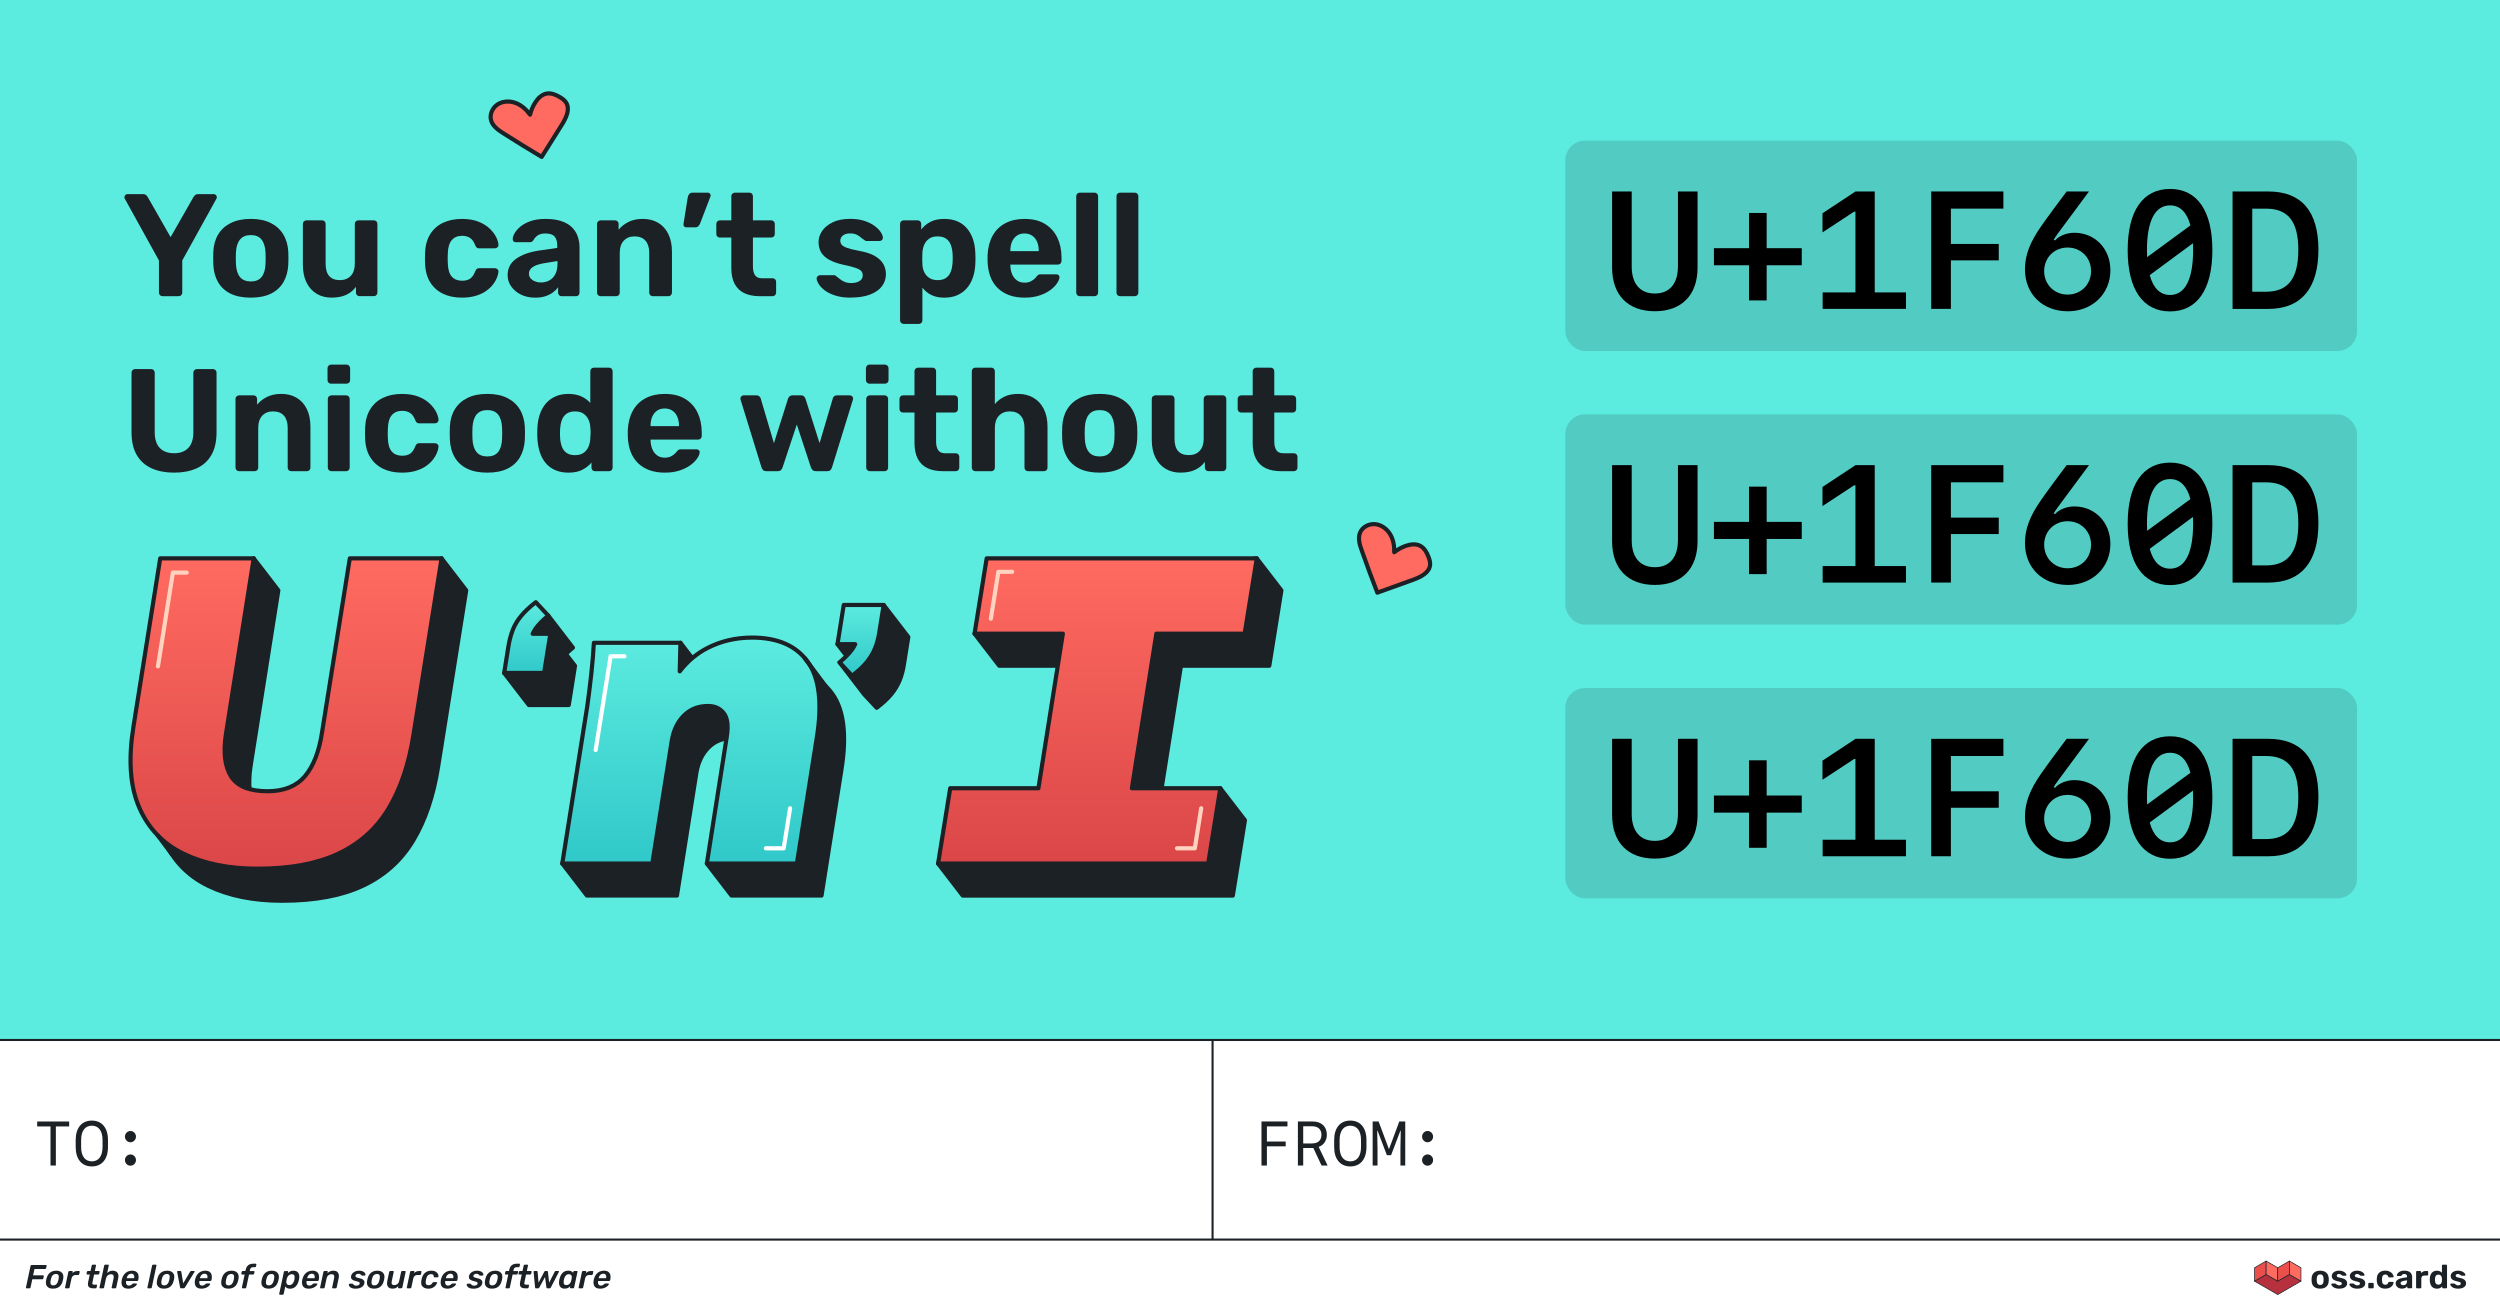 <?xml version="1.0" encoding="UTF-8"?><svg xmlns="http://www.w3.org/2000/svg" xmlns:xlink="http://www.w3.org/1999/xlink" viewBox="0 0 1200 630"><rect x="0" y="0" width="1200" height="630" fill="#333333" stroke="none"/><defs><clipPath id="e"><rect y="-732" width="1200" height="498.72" fill="none"/></clipPath><linearGradient id="f" x1="331.61" y1="414.5" x2="331.61" y2="306.05" gradientUnits="userSpaceOnUse"><stop offset="0" stop-color="#30c8c9"/><stop offset="1" stop-color="#5cebdf"/></linearGradient><linearGradient id="g" x1="137.3" y1="268.02" x2="137.3" y2="417" gradientUnits="userSpaceOnUse"><stop offset="0" stop-color="#ff6b60"/><stop offset="1" stop-color="#db4648"/></linearGradient><linearGradient id="h" x1="253.09" y1="323.04" x2="253.09" y2="289.05" xlink:href="#f"/><linearGradient id="i" x1="413.08" y1="324.38" x2="413.08" y2="290.39" xlink:href="#f"/><linearGradient id="j" x1="526.77" x2="526.77" y2="414.5" xlink:href="#g"/></defs><g id="b"><rect width="1200" height="498.72" fill="#5cebdf"/></g><g id="d"><path d="M372.71,321.41c-7.62,0-14.65,1.63-21.09,4.88-5.28,2.67-9.79,6.46-13.53,11.32l.34-13.71-11.82-15.37-29.73,15.37c-.28,4.99-.7,10.01-1.25,15.06-.56,5.06-1.18,10.08-1.87,15.06l-23.87,60.47,11.82,15.37h43.22l9.35-59.01c.83-4.99,2.77-9,5.82-12.05,3.05-3.05,6.92-4.57,11.64-4.57,3.19,0,5.68,1.14,7.48,3.43,1.8,2.28,2.29,6.06,1.45,11.32l-21.38,45.51,11.82,15.37h43.22l9.56-60.46c2.63-16.48,1.18-28.6-4.36-36.36-5.54-7.76-14.48-11.64-26.8-11.64Z" fill="#1c2126" stroke="#1c2126" stroke-linejoin="round" stroke-width="2"/><path d="M166.43,366.71c-1.39,9.28-4.12,16.34-8.21,21.19-4.09,4.85-10.08,7.27-17.97,7.27-8.73,0-14.58-2.39-17.56-7.17-2.98-4.78-3.78-11.6-2.39-20.47l13.3-84.15-11.82-15.37-33.06,15.37-12.88,81.03c-2.49,15.66-1.56,28.5,2.8,38.54,4.36,10.04,11.46,17.45,21.3,22.23,9.83,4.78,21.68,7.17,35.53,7.17,15.65,0,28.6-2.42,38.85-7.27,10.25-4.85,18.25-12.05,24-21.61,5.75-9.56,9.73-21.33,11.95-35.32l13.51-84.77-11.82-15.37-32.23,15.37-13.3,83.32Z" fill="#1c2126" stroke="#1c2126" stroke-linejoin="round" stroke-width="2"/><path d="M267.5,319.6c.41-.91.88-1.74,1.41-2.5,1.33-1.91,3.36-3.98,6.09-6.22l-11.82-15.37s-9.13,5.93-10.52,7.61c-1.76,2.12,6.25,12.18,5.35,14.48-.91,2.3-16,5.44-16,5.44l11.82,15.37h19.17l3-18.81-11.82-15.37,3.32,15.37Z" fill="#1c2126" stroke="#1c2126" stroke-linejoin="round" stroke-width="2"/><path d="M413.82,324.57h8.49c-.41.89-18.79-7.39-19.32-6.65l11.82,15.37,6,6.45c2.97-2.24,5.32-4.42,7.04-6.54,1.73-2.12,3.06-4.35,4-6.68.94-2.33,1.62-4.89,2.04-7.68l2.09-13.08-11.82-15.37-7.35,15.37-14.82,3.44,11.82,15.37Z" fill="#1c2126" stroke="#1c2126" stroke-linejoin="round" stroke-width="2"/><polygon points="609.26 319.54 615.07 283.39 603.25 268.02 485.42 283.39 467.78 304.17 479.61 319.54 521.99 319.54 510.26 393.72 467.92 393.72 450.28 414.5 462.1 429.87 504.54 429.87 549.42 429.87 591.75 429.87 597.57 393.72 585.75 378.35 555.14 393.72 566.87 319.54 609.26 319.54" fill="#1c2126" stroke="#1c2126" stroke-linejoin="round" stroke-width="2"/><g clip-path="url(#e)"><rect x="523.49" y="371.54" width="200" height="200" transform="translate(-150.81 578.99) rotate(-45)" fill="#ff6b60"/><polyline points="626.32 610.13 623.49 612.96 620.66 610.13" fill="none" stroke="#1c2126" stroke-linejoin="round" stroke-width="2"/><line x1="615.23" y1="604.7" x2="487.62" y2="477.08" fill="none" stroke="#1c2126" stroke-dasharray="7.68 7.68" stroke-linejoin="round" stroke-width="2"/><polyline points="484.9 474.36 482.07 471.54 484.9 468.71" fill="none" stroke="#1c2126" stroke-linejoin="round" stroke-width="2"/><line x1="490.33" y1="463.28" x2="617.95" y2="335.66" fill="none" stroke="#1c2126" stroke-dasharray="7.68 7.68" stroke-linejoin="round" stroke-width="2"/><polyline points="620.66 332.94 623.49 330.11 626.32 332.94" fill="none" stroke="#1c2126" stroke-linejoin="round" stroke-width="2"/><line x1="631.75" y1="338.37" x2="759.37" y2="465.99" fill="none" stroke="#1c2126" stroke-dasharray="7.68 7.68" stroke-linejoin="round" stroke-width="2"/><polyline points="762.09 468.71 764.91 471.54 762.09 474.36" fill="none" stroke="#1c2126" stroke-linejoin="round" stroke-width="2"/><line x1="756.66" y1="479.79" x2="629.04" y2="607.41" fill="none" stroke="#1c2126" stroke-dasharray="7.68 7.68" stroke-linejoin="round" stroke-width="2"/><rect x="548.5" y="396.55" width="149.98" height="149.98" transform="translate(516.04 -302.77) rotate(45)" fill="#ffd3bf" stroke="#1c2126" stroke-linejoin="round" stroke-width="2"/><rect x="577.96" y="426" width="91.07" height="91.07" transform="translate(516.04 -302.77) rotate(45)" fill="#bffde7" stroke="#1c2126" stroke-dasharray="8" stroke-linejoin="round" stroke-width="2"/><rect x="604.07" y="452.11" width="38.85" height="38.85" transform="translate(516.04 -302.77) rotate(45)" fill="#30c8c9" stroke="#1c2126" stroke-linejoin="round" stroke-width="2"/></g><path d="M78.04,142.17c-.51,0-.93-.16-1.26-.49-.33-.33-.49-.75-.49-1.26v-15.4l-16.38-29.61c-.05-.14-.09-.27-.14-.38-.05-.12-.07-.25-.07-.39,0-.37.15-.71.46-1.01.3-.3.64-.46,1.01-.46h7.49c.61,0,1.1.16,1.47.49.37.33.63.63.77.91l10.99,19.25,10.99-19.25c.14-.28.4-.58.77-.91.37-.33.89-.49,1.54-.49h7.42c.42,0,.77.15,1.05.46.28.3.42.64.42,1.01,0,.14-.01.27-.04.39s-.08.24-.17.38l-16.38,29.61v15.4c0,.51-.16.93-.49,1.26s-.75.49-1.26.49h-7.7Z" fill="#1c2126"/><path d="M120.39,142.87c-3.87,0-7.12-.64-9.73-1.92-2.61-1.28-4.61-3.12-5.98-5.5-1.38-2.38-2.14-5.16-2.28-8.33-.05-.93-.07-2-.07-3.19s.02-2.23.07-3.11c.14-3.22.93-6.01,2.38-8.37,1.45-2.36,3.48-4.18,6.09-5.46,2.61-1.28,5.79-1.92,9.52-1.92s6.84.64,9.45,1.92c2.61,1.28,4.64,3.1,6.09,5.46,1.45,2.36,2.26,5.14,2.45,8.37.05.89.07,1.92.07,3.11s-.02,2.25-.07,3.19c-.19,3.17-.97,5.95-2.34,8.33-1.38,2.38-3.37,4.21-5.98,5.5-2.61,1.28-5.83,1.92-9.66,1.92ZM120.39,135.1c2.29,0,4-.7,5.14-2.1s1.79-3.48,1.92-6.23c.05-.7.07-1.63.07-2.8s-.02-2.1-.07-2.8c-.14-2.71-.78-4.77-1.92-6.2-1.14-1.42-2.86-2.13-5.14-2.13s-4.01.71-5.18,2.13c-1.17,1.42-1.82,3.49-1.96,6.2-.05.7-.07,1.63-.07,2.8s.02,2.1.07,2.8c.14,2.75.79,4.83,1.96,6.23,1.17,1.4,2.89,2.1,5.18,2.1Z" fill="#1c2126"/><path d="M159.17,142.87c-2.71,0-5.1-.62-7.17-1.86-2.08-1.24-3.7-3.03-4.87-5.39-1.17-2.36-1.75-5.21-1.75-8.58v-19.53c0-.51.17-.93.52-1.26.35-.33.76-.49,1.23-.49h7.49c.47,0,.86.16,1.19.49.33.33.49.75.49,1.26v19.11c0,5.23,2.29,7.84,6.86,7.84,2.19,0,3.93-.69,5.22-2.06,1.28-1.38,1.92-3.3,1.92-5.78v-19.11c0-.51.16-.93.49-1.26.33-.33.75-.49,1.26-.49h7.42c.47,0,.86.16,1.19.49.33.33.49.75.49,1.26v32.9c0,.51-.16.93-.49,1.26-.33.33-.72.49-1.19.49h-6.93c-.47,0-.86-.16-1.19-.49-.33-.33-.49-.75-.49-1.26v-2.73c-1.21,1.68-2.78,2.96-4.69,3.85-1.91.89-4.25,1.33-7,1.33Z" fill="#1c2126"/><path d="M221.68,142.87c-3.45,0-6.48-.63-9.07-1.89-2.59-1.26-4.63-3.09-6.12-5.49-1.49-2.4-2.31-5.29-2.45-8.65-.05-.75-.07-1.69-.07-2.83s.02-2.09.07-2.83c.14-3.41.95-6.31,2.42-8.71,1.47-2.4,3.51-4.24,6.12-5.5,2.61-1.26,5.65-1.89,9.1-1.89,3.08,0,5.72.43,7.91,1.29s3.99,1.96,5.39,3.29c1.4,1.33,2.45,2.69,3.15,4.09.7,1.4,1.07,2.64,1.12,3.71.05.51-.12.93-.49,1.26-.38.33-.79.49-1.26.49h-7.49c-.51,0-.9-.12-1.16-.35-.26-.23-.5-.61-.74-1.12-.61-1.63-1.42-2.8-2.45-3.5-1.03-.7-2.31-1.05-3.85-1.05-2.1,0-3.75.68-4.93,2.03-1.19,1.35-1.83,3.45-1.93,6.3-.09,1.82-.09,3.48,0,4.97.09,2.89.74,4.99,1.93,6.3,1.19,1.31,2.83,1.96,4.93,1.96,1.63,0,2.94-.35,3.92-1.05.98-.7,1.77-1.87,2.38-3.5.23-.51.48-.89.74-1.12.26-.23.64-.35,1.16-.35h7.49c.47,0,.89.16,1.26.49.37.33.54.75.49,1.26-.05.79-.28,1.73-.7,2.8-.42,1.07-1.06,2.17-1.92,3.29-.86,1.12-1.97,2.16-3.33,3.11-1.35.96-3,1.73-4.93,2.31-1.94.58-4.17.88-6.68.88Z" fill="#1c2126"/><path d="M256.75,142.87c-2.47,0-4.69-.48-6.65-1.44s-3.52-2.25-4.69-3.88c-1.17-1.63-1.75-3.45-1.75-5.46,0-3.31,1.34-5.93,4.02-7.84,2.68-1.91,6.22-3.22,10.61-3.92l9.17-1.33v-1.26c0-1.82-.42-3.22-1.26-4.2-.84-.98-2.31-1.47-4.41-1.47-1.54,0-2.77.3-3.67.91-.91.61-1.62,1.4-2.14,2.38-.37.61-.93.91-1.68.91h-6.65c-.51,0-.91-.15-1.19-.46-.28-.3-.4-.66-.35-1.08,0-.79.3-1.73.91-2.8.61-1.07,1.54-2.13,2.8-3.18,1.26-1.05,2.88-1.92,4.86-2.62s4.38-1.05,7.18-1.05c2.94,0,5.46.35,7.56,1.05s3.79,1.68,5.08,2.94c1.28,1.26,2.22,2.72,2.8,4.38.58,1.66.88,3.44.88,5.36v21.63c0,.51-.16.93-.49,1.26s-.72.49-1.19.49h-6.93c-.47,0-.86-.16-1.19-.49-.33-.33-.49-.75-.49-1.26v-2.59c-.61.89-1.42,1.71-2.45,2.48-1.03.77-2.25,1.39-3.67,1.86-1.42.47-3.09.7-5,.7ZM259.55,135.59c1.54,0,2.92-.33,4.13-.98,1.21-.65,2.17-1.66,2.87-3.01.7-1.35,1.05-3.06,1.05-5.11v-1.19l-6.51,1.05c-2.47.42-4.29,1.05-5.46,1.89-1.17.84-1.75,1.87-1.75,3.08,0,.89.27,1.64.8,2.27.54.63,1.24,1.12,2.1,1.47.86.35,1.79.53,2.76.53Z" fill="#1c2126"/><path d="M288.32,142.17c-.47,0-.88-.16-1.22-.49-.35-.33-.53-.75-.53-1.26v-32.9c0-.51.17-.93.53-1.26.35-.33.76-.49,1.22-.49h6.86c.51,0,.93.16,1.26.49.33.33.49.75.49,1.26v2.73c1.21-1.49,2.79-2.73,4.72-3.71,1.94-.98,4.26-1.47,6.96-1.47s5.18.62,7.28,1.85c2.1,1.24,3.73,3.03,4.9,5.39,1.17,2.36,1.75,5.22,1.75,8.58v19.53c0,.51-.16.93-.49,1.26s-.75.49-1.26.49h-7.42c-.51,0-.93-.16-1.26-.49-.33-.33-.49-.75-.49-1.26v-19.11c0-2.47-.6-4.4-1.79-5.77-1.19-1.38-2.93-2.07-5.21-2.07s-3.93.69-5.22,2.07c-1.28,1.38-1.92,3.3-1.92,5.77v19.11c0,.51-.16.93-.49,1.26-.33.33-.75.49-1.26.49h-7.42Z" fill="#1c2126"/><path d="M329.41,109.13c-.42,0-.76-.14-1.02-.42-.26-.28-.36-.68-.31-1.19l2.03-12.74c.09-.61.33-1.14.7-1.61.37-.47.93-.7,1.68-.7h7.28c.37,0,.69.14.95.42.26.28.38.58.38.91s-.07.61-.21.84l-4.83,12.6c-.19.47-.46.9-.8,1.29-.35.4-.9.59-1.65.59h-4.2Z" fill="#1c2126"/><path d="M364.69,142.17c-2.89,0-5.36-.48-7.38-1.43-2.03-.96-3.58-2.44-4.66-4.45-1.07-2.01-1.61-4.53-1.61-7.56v-14.7h-5.46c-.51,0-.93-.16-1.26-.49-.33-.33-.49-.72-.49-1.19v-4.83c0-.51.16-.93.49-1.26s.75-.49,1.26-.49h5.46v-11.55c0-.51.17-.93.53-1.26.35-.33.76-.49,1.22-.49h6.93c.47,0,.86.16,1.19.49.33.33.49.75.49,1.26v11.55h8.75c.51,0,.93.16,1.26.49.33.33.49.75.49,1.26v4.83c0,.47-.16.86-.49,1.19s-.75.49-1.26.49h-8.75v13.86c0,1.77.33,3.16.98,4.17.65,1,1.75,1.5,3.29,1.5h5.11c.51,0,.93.16,1.26.49.33.33.49.72.49,1.19v5.18c0,.51-.16.93-.49,1.26s-.75.49-1.26.49h-6.09Z" fill="#1c2126"/><path d="M408.37,142.87c-2.89,0-5.38-.34-7.46-1.02-2.08-.68-3.76-1.5-5.04-2.48-1.28-.98-2.24-1.97-2.87-2.98-.63-1-.97-1.85-1.01-2.55-.05-.51.12-.93.49-1.26.37-.33.75-.49,1.12-.49h6.79c.19,0,.34.02.46.07.12.05.27.16.46.35.61.42,1.22.9,1.85,1.44.63.54,1.39.99,2.28,1.36.89.37,1.96.56,3.22.56,1.54,0,2.83-.32,3.88-.95s1.58-1.53,1.58-2.7c0-.84-.23-1.54-.7-2.1-.47-.56-1.38-1.07-2.73-1.54-1.35-.47-3.36-.98-6.02-1.54-2.52-.56-4.67-1.31-6.44-2.24-1.77-.93-3.1-2.11-3.99-3.53-.89-1.42-1.33-3.14-1.33-5.15,0-1.82.57-3.57,1.71-5.25s2.83-3.07,5.08-4.17c2.24-1.1,5.04-1.64,8.4-1.64,2.57,0,4.82.31,6.75.94,1.94.63,3.56,1.42,4.86,2.38,1.31.96,2.3,1.94,2.98,2.94.68,1,1.04,1.88,1.08,2.62.05.51-.09.93-.42,1.26s-.7.49-1.12.49h-6.23c-.23,0-.44-.05-.63-.14s-.35-.21-.49-.35c-.56-.33-1.13-.75-1.71-1.26-.58-.51-1.27-.96-2.06-1.33-.79-.37-1.82-.56-3.08-.56-1.49,0-2.65.34-3.46,1.01-.82.68-1.23,1.53-1.23,2.55,0,.65.21,1.26.63,1.82s1.27,1.07,2.56,1.54c1.28.47,3.28.96,5.98,1.47,3.17.56,5.69,1.4,7.56,2.52,1.87,1.12,3.2,2.42,3.99,3.88.79,1.47,1.19,3.04,1.19,4.72,0,2.19-.64,4.14-1.92,5.85-1.28,1.7-3.19,3.03-5.71,3.99s-5.6,1.44-9.24,1.44Z" fill="#1c2126"/><path d="M433.78,155.47c-.51,0-.93-.16-1.26-.49-.33-.33-.49-.75-.49-1.26v-46.2c0-.51.16-.93.49-1.26.33-.33.75-.49,1.26-.49h6.65c.51,0,.93.16,1.26.49.33.33.49.75.49,1.26v2.66c1.12-1.49,2.58-2.72,4.38-3.67,1.8-.96,4.03-1.43,6.69-1.43,2.38,0,4.47.38,6.26,1.15,1.8.77,3.31,1.87,4.55,3.29,1.24,1.42,2.21,3.14,2.91,5.15.7,2.01,1.1,4.27,1.19,6.79.05.89.07,1.73.07,2.52s-.02,1.66-.07,2.59c-.09,2.38-.48,4.57-1.16,6.58-.68,2.01-1.64,3.73-2.91,5.18-1.26,1.45-2.79,2.57-4.58,3.36-1.8.79-3.88,1.19-6.26,1.19s-4.5-.43-6.23-1.29c-1.73-.86-3.15-2.04-4.27-3.54v15.68c0,.51-.16.93-.49,1.26-.33.33-.75.49-1.26.49h-7.21ZM450.02,134.47c1.77,0,3.17-.38,4.2-1.16,1.03-.77,1.76-1.78,2.21-3.04.44-1.26.71-2.64.81-4.13.09-1.45.09-2.89,0-4.34-.09-1.49-.36-2.87-.81-4.13s-1.18-2.28-2.21-3.04c-1.03-.77-2.43-1.16-4.2-1.16s-3.12.4-4.17,1.19c-1.05.79-1.82,1.8-2.31,3.01-.49,1.21-.76,2.52-.8,3.92-.05.84-.07,1.7-.07,2.59s.02,1.77.07,2.66c.05,1.31.33,2.53.84,3.67.51,1.14,1.31,2.09,2.38,2.83,1.07.75,2.43,1.12,4.06,1.12Z" fill="#1c2126"/><path d="M491.81,142.87c-5.37,0-9.62-1.49-12.78-4.48-3.15-2.99-4.82-7.33-5-13.02v-2.94c.19-3.64,1-6.75,2.45-9.34,1.45-2.59,3.48-4.57,6.09-5.95,2.61-1.38,5.67-2.06,9.17-2.06,3.97,0,7.26.8,9.87,2.42,2.61,1.61,4.58,3.8,5.92,6.58,1.33,2.78,2,5.96,2,9.56v1.61c0,.47-.16.88-.49,1.23-.33.35-.75.52-1.26.52h-22.82v.49c.05,1.49.33,2.86.84,4.09.51,1.24,1.27,2.23,2.28,2.98,1,.75,2.23,1.12,3.67,1.12,1.12,0,2.05-.17,2.8-.53.75-.35,1.37-.75,1.86-1.19.49-.44.85-.83,1.08-1.16.42-.51.76-.83,1.01-.95.26-.12.64-.17,1.16-.17h7.42c.42,0,.78.14,1.08.42.3.28.43.63.38,1.05-.05.79-.43,1.74-1.16,2.83-.72,1.1-1.78,2.17-3.18,3.22-1.4,1.05-3.14,1.92-5.21,2.62-2.08.7-4.47,1.05-7.17,1.05ZM484.95,120.54h13.65v-.21c0-1.63-.27-3.07-.81-4.3-.54-1.24-1.32-2.21-2.34-2.91-1.03-.7-2.26-1.05-3.71-1.05s-2.67.35-3.67,1.05c-1,.7-1.77,1.67-2.31,2.91-.54,1.24-.8,2.67-.8,4.3v.21Z" fill="#1c2126"/><path d="M518.34,142.17c-.51,0-.93-.16-1.26-.49-.33-.33-.49-.75-.49-1.26v-46.2c0-.51.16-.93.49-1.26.33-.33.75-.49,1.26-.49h7c.51,0,.93.16,1.26.49.33.33.49.75.49,1.26v46.2c0,.51-.16.93-.49,1.26s-.75.49-1.26.49h-7Z" fill="#1c2126"/><path d="M537.66,142.17c-.51,0-.93-.16-1.26-.49-.33-.33-.49-.75-.49-1.26v-46.2c0-.51.16-.93.49-1.26.33-.33.75-.49,1.26-.49h7c.51,0,.93.16,1.26.49.33.33.49.75.49,1.26v46.2c0,.51-.16.93-.49,1.26s-.75.49-1.26.49h-7Z" fill="#1c2126"/><path d="M83.57,226.87c-4.11,0-7.7-.69-10.78-2.07s-5.46-3.5-7.14-6.37c-1.68-2.87-2.52-6.52-2.52-10.96v-28.56c0-.51.16-.93.49-1.26s.72-.49,1.19-.49h7.7c.51,0,.93.16,1.26.49.33.33.49.75.49,1.26v28.49c0,3.41.82,5.95,2.45,7.63,1.63,1.68,3.92,2.52,6.86,2.52s5.16-.84,6.79-2.52c1.63-1.68,2.45-4.22,2.45-7.63v-28.49c0-.51.17-.93.52-1.26.35-.33.76-.49,1.23-.49h7.7c.47,0,.86.16,1.19.49.33.33.49.75.49,1.26v28.56c0,4.43-.83,8.08-2.49,10.96-1.66,2.87-4.01,4.99-7.07,6.37s-6.66,2.07-10.81,2.07Z" fill="#1c2126"/><path d="M114.79,226.17c-.47,0-.88-.16-1.22-.49-.35-.33-.53-.75-.53-1.26v-32.9c0-.51.17-.93.53-1.26.35-.33.76-.49,1.22-.49h6.86c.51,0,.93.16,1.26.49.33.33.49.75.49,1.26v2.73c1.21-1.49,2.79-2.73,4.72-3.71,1.94-.98,4.26-1.47,6.96-1.47s5.18.62,7.28,1.85c2.1,1.24,3.73,3.03,4.9,5.39,1.17,2.36,1.75,5.22,1.75,8.58v19.53c0,.51-.16.93-.49,1.26s-.75.49-1.26.49h-7.42c-.51,0-.93-.16-1.26-.49-.33-.33-.49-.75-.49-1.26v-19.11c0-2.47-.6-4.4-1.79-5.77-1.19-1.38-2.93-2.07-5.21-2.07s-3.93.69-5.22,2.07c-1.28,1.38-1.92,3.3-1.92,5.77v19.11c0,.51-.16.93-.49,1.26-.33.33-.75.49-1.26.49h-7.42Z" fill="#1c2126"/><path d="M158.89,184.17c-.47,0-.86-.16-1.19-.49-.33-.33-.49-.75-.49-1.26v-5.67c0-.47.16-.88.49-1.22.33-.35.72-.53,1.19-.53h7.42c.47,0,.88.17,1.23.53s.52.76.52,1.22v5.67c0,.51-.17.93-.52,1.26-.35.33-.76.49-1.23.49h-7.42ZM159.1,226.17c-.47,0-.88-.16-1.22-.49-.35-.33-.53-.75-.53-1.26v-32.9c0-.51.17-.93.53-1.26.35-.33.76-.49,1.22-.49h7.07c.47,0,.86.16,1.19.49.33.33.49.75.49,1.26v32.9c0,.51-.16.93-.49,1.26-.33.33-.72.49-1.19.49h-7.07Z" fill="#1c2126"/><path d="M192.91,226.87c-3.45,0-6.48-.63-9.07-1.89-2.59-1.26-4.63-3.09-6.12-5.49-1.49-2.4-2.31-5.29-2.45-8.65-.05-.75-.07-1.69-.07-2.83s.02-2.09.07-2.83c.14-3.41.95-6.31,2.42-8.71,1.47-2.4,3.51-4.24,6.12-5.5,2.61-1.26,5.65-1.89,9.1-1.89,3.08,0,5.72.43,7.91,1.29s3.99,1.96,5.39,3.29c1.4,1.33,2.45,2.69,3.15,4.09.7,1.4,1.07,2.64,1.12,3.71.05.51-.12.93-.49,1.26-.38.33-.79.49-1.26.49h-7.49c-.51,0-.9-.12-1.16-.35-.26-.23-.5-.61-.74-1.12-.61-1.63-1.42-2.8-2.45-3.5-1.03-.7-2.31-1.05-3.85-1.05-2.1,0-3.75.68-4.93,2.03-1.19,1.35-1.83,3.45-1.93,6.3-.09,1.82-.09,3.48,0,4.97.09,2.89.74,4.99,1.93,6.3,1.19,1.31,2.83,1.96,4.93,1.96,1.63,0,2.94-.35,3.92-1.05.98-.7,1.77-1.87,2.38-3.5.23-.51.48-.89.74-1.12.26-.23.64-.35,1.16-.35h7.49c.47,0,.89.16,1.26.49.37.33.54.75.49,1.26-.05.79-.28,1.73-.7,2.8-.42,1.07-1.06,2.17-1.92,3.29-.86,1.12-1.97,2.16-3.33,3.11-1.35.96-3,1.73-4.93,2.31-1.94.58-4.17.88-6.68.88Z" fill="#1c2126"/><path d="M233.93,226.87c-3.87,0-7.12-.64-9.73-1.92-2.61-1.28-4.61-3.12-5.98-5.5-1.38-2.38-2.14-5.16-2.28-8.33-.05-.93-.07-2-.07-3.19s.02-2.23.07-3.11c.14-3.22.93-6.01,2.38-8.37,1.45-2.36,3.48-4.18,6.09-5.46,2.61-1.28,5.79-1.92,9.52-1.92s6.84.64,9.45,1.92c2.61,1.28,4.64,3.1,6.09,5.46,1.45,2.36,2.26,5.14,2.45,8.37.05.89.07,1.92.07,3.11s-.02,2.25-.07,3.19c-.19,3.17-.97,5.95-2.34,8.33-1.38,2.38-3.37,4.21-5.98,5.5-2.61,1.28-5.83,1.92-9.66,1.92ZM233.93,219.1c2.29,0,4-.7,5.14-2.1s1.79-3.48,1.92-6.23c.05-.7.07-1.63.07-2.8s-.02-2.1-.07-2.8c-.14-2.71-.78-4.77-1.92-6.2-1.14-1.42-2.86-2.13-5.14-2.13s-4.01.71-5.18,2.13c-1.17,1.42-1.82,3.49-1.96,6.2-.05.7-.07,1.63-.07,2.8s.02,2.1.07,2.8c.14,2.75.79,4.83,1.96,6.23,1.17,1.4,2.89,2.1,5.18,2.1Z" fill="#1c2126"/><path d="M272.85,226.87c-2.33,0-4.41-.38-6.23-1.16-1.82-.77-3.36-1.89-4.62-3.36-1.26-1.47-2.22-3.22-2.87-5.25-.65-2.03-1.05-4.28-1.19-6.75-.05-.89-.07-1.69-.07-2.42s.02-1.5.07-2.34c.09-2.43.48-4.64,1.16-6.65.68-2.01,1.63-3.74,2.87-5.21,1.24-1.47,2.78-2.61,4.62-3.43,1.84-.82,3.93-1.22,6.26-1.22s4.5.41,6.23,1.22c1.73.82,3.15,1.86,4.27,3.12v-15.19c0-.51.16-.93.49-1.26s.75-.49,1.26-.49h7.21c.51,0,.93.16,1.26.49.33.33.49.75.49,1.26v46.2c0,.51-.16.93-.49,1.26s-.75.49-1.26.49h-6.72c-.47,0-.86-.16-1.19-.49-.33-.33-.49-.75-.49-1.26v-2.38c-1.17,1.4-2.64,2.55-4.41,3.46-1.77.91-3.99,1.37-6.65,1.37ZM276.07,218.47c1.73,0,3.12-.4,4.17-1.19,1.05-.79,1.82-1.8,2.31-3.01.49-1.21.76-2.52.8-3.92.09-.89.14-1.77.14-2.66s-.05-1.75-.14-2.59c-.05-1.31-.34-2.53-.88-3.67-.54-1.14-1.32-2.09-2.34-2.83-1.03-.75-2.38-1.12-4.06-1.12-1.77,0-3.17.38-4.2,1.16-1.03.77-1.76,1.79-2.21,3.04-.44,1.26-.71,2.64-.81,4.13-.09,1.45-.09,2.89,0,4.34.09,1.49.36,2.87.81,4.13.44,1.26,1.18,2.28,2.21,3.04,1.03.77,2.43,1.16,4.2,1.16Z" fill="#1c2126"/><path d="M319.12,226.87c-5.37,0-9.62-1.49-12.78-4.48-3.15-2.99-4.82-7.33-5-13.02v-2.94c.19-3.64,1-6.75,2.45-9.34,1.45-2.59,3.48-4.57,6.09-5.95,2.61-1.38,5.67-2.06,9.17-2.06,3.97,0,7.26.8,9.87,2.42,2.61,1.61,4.58,3.8,5.92,6.58,1.33,2.78,2,5.96,2,9.56v1.61c0,.47-.16.88-.49,1.23-.33.35-.75.52-1.26.52h-22.82v.49c.05,1.49.33,2.86.84,4.09.51,1.24,1.27,2.23,2.28,2.98,1,.75,2.23,1.12,3.67,1.12,1.12,0,2.05-.17,2.8-.53.75-.35,1.37-.75,1.86-1.19.49-.44.85-.83,1.08-1.16.42-.51.76-.83,1.01-.95.26-.12.64-.17,1.16-.17h7.42c.42,0,.78.14,1.08.42.3.28.43.63.38,1.05-.05.79-.43,1.74-1.16,2.83-.72,1.1-1.78,2.17-3.18,3.22-1.4,1.05-3.14,1.92-5.21,2.62-2.08.7-4.47,1.05-7.17,1.05ZM312.26,204.54h13.65v-.21c0-1.63-.27-3.07-.81-4.3-.54-1.24-1.32-2.21-2.34-2.91-1.03-.7-2.26-1.05-3.71-1.05s-2.67.35-3.67,1.05c-1,.7-1.77,1.67-2.31,2.91-.54,1.24-.8,2.67-.8,4.3v.21Z" fill="#1c2126"/><path d="M367.84,226.17c-.65,0-1.16-.16-1.5-.49-.35-.33-.62-.75-.8-1.26l-10.01-32.41c-.09-.23-.14-.47-.14-.7,0-.42.15-.78.46-1.08.3-.3.67-.46,1.08-.46h6.23c.56,0,1,.16,1.33.49.33.33.54.63.63.91l6.37,21.56,6.79-21.42c.09-.33.32-.67.67-1.01.35-.35.85-.53,1.5-.53h3.99c.65,0,1.16.18,1.5.53.35.35.57.69.67,1.01l6.79,21.42,6.37-21.56c.05-.28.23-.58.56-.91.33-.33.79-.49,1.4-.49h6.23c.42,0,.78.15,1.08.46.3.3.46.67.46,1.08,0,.23-.05.47-.14.7l-10.01,32.41c-.19.51-.44.93-.77,1.26-.33.33-.84.49-1.54.49h-5.39c-.65,0-1.17-.16-1.54-.49-.37-.33-.65-.75-.84-1.26l-6.79-20.65-6.86,20.65c-.19.51-.46.93-.81,1.26-.35.33-.88.49-1.58.49h-5.39Z" fill="#1c2126"/><path d="M417.33,184.17c-.47,0-.86-.16-1.19-.49-.33-.33-.49-.75-.49-1.26v-5.67c0-.47.16-.88.49-1.22.33-.35.72-.53,1.19-.53h7.42c.47,0,.88.17,1.23.53s.52.76.52,1.22v5.67c0,.51-.17.93-.52,1.26-.35.33-.76.49-1.23.49h-7.42ZM417.54,226.17c-.47,0-.88-.16-1.22-.49-.35-.33-.53-.75-.53-1.26v-32.9c0-.51.17-.93.53-1.26.35-.33.76-.49,1.22-.49h7.07c.47,0,.86.16,1.19.49.33.33.49.75.49,1.26v32.9c0,.51-.16.93-.49,1.26-.33.33-.72.49-1.19.49h-7.07Z" fill="#1c2126"/><path d="M452.61,226.17c-2.89,0-5.36-.48-7.38-1.43-2.03-.96-3.58-2.44-4.66-4.45-1.07-2.01-1.61-4.53-1.61-7.56v-14.7h-5.46c-.51,0-.93-.16-1.26-.49-.33-.33-.49-.72-.49-1.19v-4.83c0-.51.16-.93.49-1.26s.75-.49,1.26-.49h5.46v-11.55c0-.51.17-.93.53-1.26.35-.33.76-.49,1.22-.49h6.93c.47,0,.86.16,1.19.49.33.33.49.75.49,1.26v11.55h8.75c.51,0,.93.16,1.26.49.33.33.49.75.49,1.26v4.83c0,.47-.16.86-.49,1.19s-.75.49-1.26.49h-8.75v13.86c0,1.77.33,3.16.98,4.17.65,1,1.75,1.5,3.29,1.5h5.11c.51,0,.93.16,1.26.49.33.33.49.72.49,1.19v5.18c0,.51-.16.93-.49,1.26s-.75.49-1.26.49h-6.09Z" fill="#1c2126"/><path d="M468.22,226.17c-.51,0-.93-.16-1.26-.49-.33-.33-.49-.75-.49-1.26v-46.2c0-.51.16-.93.49-1.26.33-.33.75-.49,1.26-.49h7.56c.51,0,.93.16,1.26.49.33.33.49.75.49,1.26v15.75c1.21-1.49,2.74-2.68,4.58-3.57s4.05-1.33,6.62-1.33c2.75,0,5.19.62,7.32,1.85,2.12,1.24,3.78,3.03,4.97,5.39,1.19,2.36,1.79,5.22,1.79,8.58v19.53c0,.51-.16.93-.49,1.26s-.75.49-1.26.49h-7.63c-.47,0-.86-.16-1.19-.49-.33-.33-.49-.75-.49-1.26v-19.11c0-2.47-.61-4.4-1.82-5.77-1.21-1.38-2.94-2.07-5.18-2.07s-3.94.69-5.25,2.07c-1.31,1.38-1.96,3.3-1.96,5.77v19.11c0,.51-.16.93-.49,1.26-.33.33-.75.49-1.26.49h-7.56Z" fill="#1c2126"/><path d="M527.86,226.87c-3.87,0-7.12-.64-9.73-1.92-2.61-1.28-4.61-3.12-5.98-5.5-1.38-2.38-2.14-5.16-2.28-8.33-.05-.93-.07-2-.07-3.19s.02-2.23.07-3.11c.14-3.22.93-6.01,2.38-8.37,1.45-2.36,3.48-4.18,6.09-5.46,2.61-1.28,5.79-1.92,9.52-1.92s6.84.64,9.45,1.92c2.61,1.28,4.64,3.1,6.09,5.46,1.45,2.36,2.26,5.14,2.45,8.37.05.89.07,1.92.07,3.11s-.02,2.25-.07,3.19c-.19,3.17-.97,5.95-2.34,8.33-1.38,2.38-3.37,4.21-5.98,5.5-2.61,1.28-5.83,1.92-9.66,1.92ZM527.86,219.1c2.29,0,4-.7,5.14-2.1s1.79-3.48,1.92-6.23c.05-.7.07-1.63.07-2.8s-.02-2.1-.07-2.8c-.14-2.71-.78-4.77-1.92-6.2-1.14-1.42-2.86-2.13-5.14-2.13s-4.01.71-5.18,2.13c-1.17,1.42-1.82,3.49-1.96,6.2-.05.7-.07,1.63-.07,2.8s.02,2.1.07,2.8c.14,2.75.79,4.83,1.96,6.23,1.17,1.4,2.89,2.1,5.18,2.1Z" fill="#1c2126"/><path d="M566.64,226.87c-2.71,0-5.1-.62-7.17-1.86-2.08-1.24-3.7-3.03-4.87-5.39-1.17-2.36-1.75-5.21-1.75-8.58v-19.53c0-.51.17-.93.52-1.26.35-.33.76-.49,1.23-.49h7.49c.47,0,.86.16,1.19.49.33.33.49.75.49,1.26v19.11c0,5.23,2.29,7.84,6.86,7.84,2.19,0,3.93-.69,5.22-2.06,1.28-1.38,1.92-3.3,1.92-5.78v-19.11c0-.51.16-.93.49-1.26.33-.33.75-.49,1.26-.49h7.42c.47,0,.86.16,1.19.49.33.33.49.75.49,1.26v32.9c0,.51-.16.93-.49,1.26-.33.33-.72.49-1.19.49h-6.93c-.47,0-.86-.16-1.19-.49-.33-.33-.49-.75-.49-1.26v-2.73c-1.21,1.68-2.78,2.96-4.69,3.85-1.91.89-4.25,1.33-7,1.33Z" fill="#1c2126"/><path d="M614.94,226.17c-2.89,0-5.36-.48-7.38-1.43-2.03-.96-3.58-2.44-4.66-4.45-1.07-2.01-1.61-4.53-1.61-7.56v-14.7h-5.46c-.51,0-.93-.16-1.26-.49-.33-.33-.49-.72-.49-1.19v-4.83c0-.51.16-.93.49-1.26s.75-.49,1.26-.49h5.46v-11.55c0-.51.17-.93.53-1.26.35-.33.76-.49,1.22-.49h6.93c.47,0,.86.16,1.19.49.33.33.49.75.49,1.26v11.55h8.75c.51,0,.93.16,1.26.49.33.33.49.75.49,1.26v4.83c0,.47-.16.86-.49,1.19s-.75.49-1.26.49h-8.75v13.86c0,1.77.33,3.16.98,4.17.65,1,1.75,1.5,3.29,1.5h5.11c.51,0,.93.16,1.26.49.33.33.49.72.49,1.19v5.18c0,.51-.16.93-.49,1.26s-.75.49-1.26.49h-6.09Z" fill="#1c2126"/><rect x="751.33" y="67.51" width="380.06" height="100.97" rx="9.52" ry="9.52" fill="#1c2126" opacity=".15"/><path d="M805.42,127.92v-36.02h9.41v36.56c0,13.16-7.62,20.94-20.51,20.94s-20.51-7.77-20.51-20.94v-36.56h9.41v36.02c0,8.28,4.02,12.97,11.09,12.97s11.09-4.69,11.09-12.97Z"/><path d="M848,144.21h-8.48v-16.88h-16.84v-8.2h16.84v-16.91h8.48v16.91h16.84v8.2h-16.84v16.88Z"/><path d="M914.87,140.34v7.93h-40v-7.93h15.74v-38.75h-.66l-15.16,9.96v-9.18l15.86-10.47h9.22v48.44h15Z"/><path d="M926.98,148.27v-56.37h34.65v8.24h-25.2v16.95h22.97v7.89h-22.97v23.28h-9.45Z"/><path d="M992.53,149.41c-12.11,0-20.55-8.24-20.55-20.12,0-6.72,2.3-12.89,7.85-20.82,1.29-1.95,11.09-15.23,12.15-16.56h10.74l-14.65,19.77c-1.72,2.34-1.91,2.7-2.3,3.52l.7.16c1.91-2.19,5.62-3.63,9.18-3.63,9.96,0,17.34,7.66,17.34,18.01,0,11.33-8.71,19.69-20.47,19.69ZM1003.7,130.11c0-6.45-4.84-11.29-11.25-11.29s-11.25,4.84-11.25,11.29,4.84,11.29,11.25,11.29,11.25-4.84,11.25-11.29Z"/><path d="M1061.94,120.07c0,18.87-7.3,29.41-20.31,29.41s-20.35-10.55-20.35-29.41,7.3-29.38,20.35-29.38,20.31,10.55,20.31,29.38ZM1051.4,108.19c-1.68-6.29-5-9.61-9.77-9.61-7.23,0-11.09,7.5-11.09,21.48,0,1.17.04,2.3.08,3.36l20.78-15.23ZM1031.87,132.06c1.68,6.25,5,9.53,9.77,9.53,7.19,0,11.05-7.5,11.05-21.52,0-1.17-.04-2.27-.08-3.32l-20.74,15.31Z"/><path d="M1088.82,91.91c15.86,0,24.02,9.49,24.02,27.89s-8.09,28.48-24.02,28.48h-17.19v-56.37h17.19ZM1081.08,140.03h6.56c10.62,0,15.55-6.29,15.55-20.08s-5-19.8-15.55-19.8h-6.56v39.88Z"/><rect x="751.33" y="198.87" width="380.06" height="100.97" rx="9.52" ry="9.52" fill="#1c2126" opacity=".15"/><path d="M805.42,259.29v-36.02h9.41v36.56c0,13.16-7.62,20.94-20.51,20.94s-20.51-7.77-20.51-20.94v-36.56h9.41v36.02c0,8.28,4.02,12.97,11.09,12.97s11.09-4.69,11.09-12.97Z"/><path d="M848,275.58h-8.48v-16.88h-16.84v-8.2h16.84v-16.91h8.48v16.91h16.84v8.2h-16.84v16.88Z"/><path d="M914.87,271.71v7.93h-40v-7.93h15.74v-38.75h-.66l-15.16,9.96v-9.18l15.86-10.47h9.22v48.44h15Z"/><path d="M926.98,279.64v-56.37h34.65v8.24h-25.2v16.95h22.97v7.89h-22.97v23.28h-9.45Z"/><path d="M992.53,280.77c-12.11,0-20.55-8.24-20.55-20.12,0-6.72,2.3-12.89,7.85-20.82,1.29-1.95,11.09-15.23,12.15-16.56h10.74l-14.65,19.77c-1.72,2.34-1.91,2.7-2.3,3.52l.7.16c1.91-2.19,5.62-3.63,9.18-3.63,9.96,0,17.34,7.66,17.34,18.01,0,11.33-8.71,19.69-20.47,19.69ZM1003.7,261.48c0-6.45-4.84-11.29-11.25-11.29s-11.25,4.84-11.25,11.29,4.84,11.29,11.25,11.29,11.25-4.84,11.25-11.29Z"/><path d="M1061.94,251.44c0,18.87-7.3,29.41-20.31,29.41s-20.35-10.55-20.35-29.41,7.3-29.38,20.35-29.38,20.31,10.55,20.31,29.38ZM1051.4,239.56c-1.68-6.29-5-9.61-9.77-9.61-7.23,0-11.09,7.5-11.09,21.48,0,1.17.04,2.3.08,3.36l20.78-15.23ZM1031.87,263.43c1.68,6.25,5,9.53,9.77,9.53,7.19,0,11.05-7.5,11.05-21.52,0-1.17-.04-2.27-.08-3.32l-20.74,15.31Z"/><path d="M1088.82,223.27c15.86,0,24.02,9.49,24.02,27.89s-8.09,28.48-24.02,28.48h-17.19v-56.37h17.19ZM1081.08,271.4h6.56c10.62,0,15.55-6.29,15.55-20.08s-5-19.8-15.55-19.8h-6.56v39.88Z"/><rect x="751.33" y="330.24" width="380.06" height="100.97" rx="9.52" ry="9.52" fill="#1c2126" opacity=".15"/><path d="M805.42,390.65v-36.02h9.41v36.56c0,13.16-7.62,20.94-20.51,20.94s-20.51-7.77-20.51-20.94v-36.56h9.41v36.02c0,8.28,4.02,12.97,11.09,12.97s11.09-4.69,11.09-12.97Z"/><path d="M848,406.94h-8.48v-16.88h-16.84v-8.2h16.84v-16.91h8.48v16.91h16.84v8.2h-16.84v16.88Z"/><path d="M914.87,403.08v7.93h-40v-7.93h15.74v-38.75h-.66l-15.16,9.96v-9.18l15.86-10.47h9.22v48.44h15Z"/><path d="M926.98,411.01v-56.37h34.65v8.24h-25.2v16.95h22.97v7.89h-22.97v23.28h-9.45Z"/><path d="M992.53,412.14c-12.11,0-20.55-8.24-20.55-20.12,0-6.72,2.3-12.89,7.85-20.82,1.29-1.95,11.09-15.23,12.15-16.56h10.74l-14.65,19.77c-1.72,2.34-1.91,2.7-2.3,3.52l.7.16c1.91-2.19,5.62-3.63,9.18-3.63,9.96,0,17.34,7.66,17.34,18.01,0,11.33-8.71,19.69-20.47,19.69ZM1003.7,392.84c0-6.45-4.84-11.29-11.25-11.29s-11.25,4.84-11.25,11.29,4.84,11.29,11.25,11.29,11.25-4.84,11.25-11.29Z"/><path d="M1061.94,382.8c0,18.87-7.3,29.41-20.31,29.41s-20.35-10.55-20.35-29.41,7.3-29.38,20.35-29.38,20.31,10.55,20.31,29.38ZM1051.4,370.93c-1.68-6.29-5-9.61-9.77-9.61-7.23,0-11.09,7.5-11.09,21.48,0,1.17.04,2.3.08,3.36l20.78-15.23ZM1031.87,394.79c1.68,6.25,5,9.53,9.77,9.53,7.19,0,11.05-7.5,11.05-21.52,0-1.17-.04-2.27-.08-3.32l-20.74,15.31Z"/><path d="M1088.82,354.64c15.86,0,24.02,9.49,24.02,27.89s-8.09,28.48-24.02,28.48h-17.19v-56.37h17.19ZM1081.08,402.76h6.56c10.62,0,15.55-6.29,15.55-20.08s-5-19.8-15.55-19.8h-6.56v39.88Z"/><path d="M271.7,49.18c-.71-1.08-1.8-1.85-2.91-2.52-1.94-1.17-4.19-2.14-6.42-1.74-2.34.42-4.16,2.28-5.45,4.28-1.15,1.79-1.98,3.77-2.49,5.84-1.75-2.4-4.04-4.49-6.81-5.57-2.81-1.09-6.14-1.02-8.69.59-2.54,1.62-4.05,4.9-3.19,7.79.82,2.77,3.42,4.56,5.85,6.11,6.08,3.88,12.21,7.67,18.41,11.35,3.23-5.15,6.46-10.31,9.7-15.46,2.04-3.25,4.1-7.47,1.99-10.68Z" fill="#ff6b60" stroke="#1c2126" stroke-linejoin="round" stroke-width="2"/><path d="M686.44,271.11c.11-1.29-.28-2.57-.74-3.77-.81-2.12-1.98-4.27-3.98-5.33-2.1-1.11-4.68-.78-6.93,0-2.01.7-3.89,1.75-5.56,3.06.1-2.97-.41-6.03-1.93-8.58-1.54-2.59-4.21-4.6-7.2-4.89-3-.3-6.21,1.36-7.31,4.17-1.06,2.69-.12,5.7.84,8.42,2.39,6.8,4.88,13.57,7.49,20.29,5.72-2.06,11.45-4.13,17.17-6.19,3.61-1.3,7.83-3.35,8.16-7.18Z" fill="#ff6b60" stroke="#1c2126" stroke-linejoin="round" stroke-width="2"/><path d="M360.89,306.05c-7.62,0-14.65,1.63-21.09,4.88-5.28,2.67-9.79,6.46-13.53,11.32l.34-13.71h-41.55c-.28,4.99-.7,10.01-1.25,15.06-.56,5.06-1.18,10.08-1.87,15.06l-12.05,75.84h43.22l9.35-59.01c.83-4.99,2.77-9,5.82-12.05,3.05-3.05,6.92-4.57,11.64-4.57,3.19,0,5.68,1.14,7.48,3.43,1.8,2.28,2.29,6.06,1.45,11.32l-9.56,60.88h43.22l9.56-60.46c2.63-16.48,1.18-28.6-4.36-36.36-5.54-7.76-14.48-11.64-26.8-11.64Z" fill="url(#f)" stroke="#1c2126" stroke-linejoin="round" stroke-width="2"/><path d="M154.61,351.34c-1.39,9.28-4.12,16.34-8.21,21.19-4.09,4.85-10.08,7.27-17.97,7.27-8.73,0-14.58-2.39-17.56-7.17-2.98-4.78-3.78-11.6-2.39-20.47l13.3-84.15h-44.88l-12.88,81.03c-2.49,15.66-1.56,28.5,2.8,38.54,4.36,10.04,11.46,17.45,21.3,22.23,9.83,4.78,21.68,7.17,35.53,7.17,15.65,0,28.6-2.42,38.85-7.27,10.25-4.85,18.25-12.05,24-21.61,5.75-9.56,9.73-21.33,11.95-35.32l13.51-84.77h-44.05l-13.3,83.32Z" fill="url(#g)" stroke="#1c2126" stroke-linejoin="round" stroke-width="2"/><path d="M255.68,304.23c.41-.91.88-1.74,1.41-2.5,1.33-1.91,3.36-3.98,6.09-6.22l-6-6.45c-2.91,2.24-5.24,4.42-7,6.54-1.76,2.12-3.09,4.33-4,6.63-.91,2.3-1.61,4.88-2.09,7.72l-2.09,13.08h19.17l3-18.81h-8.5Z" fill="url(#h)" stroke="#1c2126" stroke-linejoin="round" stroke-width="2"/><path d="M402,309.2h8.49c-.41.89-.88,1.71-1.41,2.45-1.33,1.88-3.36,3.97-6.09,6.27l6,6.45c2.97-2.24,5.32-4.42,7.04-6.54,1.73-2.12,3.06-4.35,4-6.68.94-2.33,1.62-4.89,2.04-7.68l2.09-13.08h-19.17l-3,18.81Z" fill="url(#i)" stroke="#1c2126" stroke-linejoin="round" stroke-width="2"/><polygon points="597.43 304.17 603.25 268.02 473.6 268.02 467.78 304.17 510.17 304.17 498.44 378.35 456.1 378.35 450.28 414.5 492.72 414.5 537.6 414.5 579.93 414.5 585.75 378.35 543.31 378.35 555.05 304.17 597.43 304.17" fill="url(#j)" stroke="#1c2126" stroke-linejoin="round" stroke-width="2"/><line x1="385.99" y1="315.54" x2="396.62" y2="329.74" fill="#1c2126" stroke="#1c2126" stroke-linejoin="round" stroke-width="2"/><line x1="75.42" y1="400.6" x2="82.75" y2="410.39" fill="#1c2126" stroke="#1c2126" stroke-linejoin="round" stroke-width="2"/><polyline points="89.63 274.85 82.99 274.85 75.82 319.85" fill="none" stroke="#ffd3bf" stroke-linecap="round" stroke-linejoin="round" stroke-width="2"/><polyline points="299.73 315 293.09 315 285.92 360" fill="none" stroke="#fff" stroke-linecap="round" stroke-linejoin="round" stroke-width="2"/><polyline points="379.24 387.97 376.17 407.19 367.62 407.19" fill="none" stroke="#fff" stroke-linecap="round" stroke-linejoin="round" stroke-width="2"/><polyline points="576.57 387.97 573.51 407.19 564.96 407.19" fill="none" stroke="#ffd3bf" stroke-linecap="round" stroke-linejoin="round" stroke-width="2"/><polyline points="485.84 274.47 479.21 274.47 475.62 296.97" fill="none" stroke="#ffd3bf" stroke-linecap="round" stroke-linejoin="round" stroke-width="2"/><rect x="0" y="595" width="1200" height="35" fill="#fff"/><rect x="0" y="499.19" width="1200" height="95.81" fill="#fff"/><line x1="0" y1="499.19" x2="1200" y2="499.19" fill="none" stroke="#1c2126" stroke-miterlimit="10"/><line x1="0" y1="595" x2="1200" y2="595" fill="none" stroke="#1c2126" stroke-miterlimit="10"/><path d="M24.24,559.45v-18.76h-6.39v-2.37h15.35v2.37h-6.39v18.76h-2.58Z" fill="#1c2126"/><path d="M44.08,559.89c-4.8,0-7.75-3.46-7.75-9.3v-3.41c0-5.84,2.94-9.3,7.75-9.3s7.75,3.46,7.75,9.3v3.41c0,5.84-2.94,9.3-7.75,9.3ZM49.22,550.58v-3.38c0-4.41-1.93-6.87-5.14-6.87s-5.14,2.46-5.14,6.87v3.38c0,4.41,1.93,6.87,5.14,6.87s5.14-2.46,5.14-6.87Z" fill="#1c2126"/><path d="M59.97,545.58c0-1.48,1.2-2.71,2.65-2.71s2.65,1.23,2.65,2.71-1.2,2.71-2.65,2.71-2.65-1.23-2.65-2.71ZM59.97,556.83c0-1.48,1.2-2.7,2.65-2.7s2.65,1.21,2.65,2.7-1.2,2.71-2.65,2.71-2.65-1.21-2.65-2.71Z" fill="#1c2126"/><line x1="582.03" y1="498.72" x2="582.03" y2="595" fill="none" stroke="#1c2126" stroke-miterlimit="10"/><path d="M605.51,559.45v-21.14h12.47v2.37h-9.87v7.25h9.02v2.3h-9.02v9.21h-2.59Z" fill="#1c2126"/><path d="M625.54,551.03v8.42h-2.55v-21.14h7.09c4.19,0,6.81,2.43,6.81,6.36,0,2.77-1.54,5.04-3.94,5.83l4.31,8.95h-2.92l-3.94-8.42h-4.86ZM625.54,548.85h4.19c2.92,0,4.56-1.48,4.56-4.12s-1.61-4.12-4.44-4.12h-4.31v8.23Z" fill="#1c2126"/><path d="M648.15,559.89c-4.8,0-7.75-3.46-7.75-9.3v-3.41c0-5.84,2.94-9.3,7.75-9.3s7.75,3.46,7.75,9.3v3.41c0,5.84-2.94,9.3-7.75,9.3ZM653.29,550.58v-3.38c0-4.41-1.93-6.87-5.14-6.87s-5.14,2.46-5.14,6.87v3.38c0,4.41,1.93,6.87,5.14,6.87s5.14-2.46,5.14-6.87Z" fill="#1c2126"/><path d="M661.18,559.45h-2.31v-21.14h2.86l4.88,13.08h.19l4.86-13.08h2.86v21.14h-2.31v-8.1l.15-8.57h-.19l-4.45,11.71h-2.02l-4.45-11.71h-.19l.15,8.57v8.1Z" fill="#1c2126"/><path d="M682.59,545.58c0-1.48,1.2-2.71,2.65-2.71s2.65,1.23,2.65,2.71-1.2,2.71-2.65,2.71-2.65-1.23-2.65-2.71ZM682.59,556.83c0-1.48,1.2-2.7,2.65-2.7s2.65,1.21,2.65,2.7-1.2,2.71-2.65,2.71-2.65-1.21-2.65-2.71Z" fill="#1c2126"/><path d="M12.77,618.4c-.12,0-.21-.04-.26-.11s-.08-.17-.06-.27l2.22-10.42c.02-.12.07-.21.16-.29.08-.07.19-.11.3-.11h6.95c.12,0,.2.04.26.11.05.07.07.17.05.29l-.24,1.12c-.02.12-.08.21-.16.28-.08.07-.19.11-.3.11h-5.14l-.66,3.04h4.82c.12,0,.2.04.26.11.05.07.07.17.05.29l-.22,1.12c-.02.11-.08.2-.17.27-.09.07-.19.11-.31.11h-4.82l-.85,3.97c-.02.11-.08.2-.16.27s-.19.11-.3.11h-1.41Z" fill="#1c2126"/><path d="M25.41,618.56c-.81,0-1.49-.15-2.02-.45s-.92-.72-1.15-1.26c-.23-.54-.29-1.18-.17-1.9.03-.19.08-.43.13-.71s.12-.51.17-.7c.19-.74.49-1.37.89-1.91s.91-.96,1.54-1.26c.62-.3,1.36-.45,2.22-.45s1.49.15,2.02.45c.54.3.93.72,1.16,1.26s.29,1.18.18,1.91c-.04.19-.09.43-.14.7s-.11.51-.16.71c-.19.72-.48,1.36-.87,1.9-.39.54-.9.96-1.52,1.26s-1.38.45-2.26.45ZM25.57,616.98c.58,0,1.06-.18,1.46-.54.4-.36.69-.88.87-1.58.04-.16.09-.37.14-.62s.1-.46.13-.62c.12-.69.07-1.22-.14-1.58-.21-.36-.61-.54-1.18-.54s-1.05.18-1.46.54-.69.88-.86,1.58c-.04.16-.09.37-.15.62s-.1.46-.12.62c-.12.69-.07,1.22.14,1.58s.6.54,1.18.54Z" fill="#1c2126"/><path d="M31.53,618.4c-.11,0-.19-.04-.25-.11s-.08-.17-.06-.27l1.6-7.54c.02-.12.08-.21.17-.29s.19-.11.3-.11h1.3c.11,0,.19.04.25.11s.08.17.06.29l-.14.66c.26-.34.58-.6.98-.78s.88-.27,1.44-.27h.78c.12,0,.2.04.26.11.05.07.07.16.05.27l-.24,1.15c-.02.11-.08.2-.17.27s-.19.11-.3.11h-1.25c-.51,0-.94.14-1.29.43-.35.28-.57.68-.68,1.19l-.94,4.4c-.02.11-.07.2-.16.27-.08.07-.19.11-.3.11h-1.39Z" fill="#1c2126"/><path d="M44.76,618.4c-.73,0-1.29-.11-1.7-.34-.4-.22-.67-.56-.78-1-.12-.44-.11-.99.03-1.66l.79-3.63h-1.26c-.11,0-.19-.04-.25-.11-.06-.07-.08-.17-.06-.29l.19-.91c.02-.11.08-.2.17-.27.09-.07.2-.11.31-.11h1.25l.58-2.65c.02-.11.07-.2.16-.27.08-.07.18-.11.29-.11h1.3c.12,0,.21.04.26.11.06.08.08.17.06.27l-.58,2.65h2c.11,0,.19.04.25.11s.08.16.06.27l-.19.91c-.02.12-.08.21-.17.29-.09.08-.19.11-.3.11h-2l-.74,3.47c-.06.29-.1.54-.1.74,0,.21.05.37.17.48s.33.17.62.17h1.15c.12,0,.2.04.26.11.05.08.07.17.05.27l-.21.99c-.02.11-.08.2-.16.27-.09.07-.19.11-.3.11h-1.14Z" fill="#1c2126"/><path d="M48.07,618.4c-.11,0-.19-.04-.25-.11s-.08-.17-.06-.27l2.26-10.59c.02-.11.08-.2.16-.27.08-.07.18-.11.29-.11h1.44c.11,0,.19.04.25.11.06.08.08.17.06.27l-.78,3.65c.34-.34.72-.62,1.14-.83.42-.21.93-.32,1.53-.32.69,0,1.26.15,1.7.44.44.29.75.71.92,1.24.17.53.18,1.17.02,1.92l-.96,4.5c-.02.11-.08.2-.16.27-.09.07-.19.11-.3.11h-1.44c-.11,0-.19-.04-.25-.11s-.08-.17-.06-.27l.93-4.4c.14-.62.11-1.1-.08-1.46-.19-.35-.58-.53-1.17-.53-.36,0-.71.08-1.03.23-.33.15-.61.38-.84.68s-.4.66-.5,1.07l-.93,4.4c-.02.11-.08.2-.16.27-.09.07-.18.11-.29.11h-1.44Z" fill="#1c2126"/><path d="M61.51,618.56c-.78,0-1.43-.15-1.95-.46-.52-.31-.87-.76-1.07-1.35-.2-.59-.23-1.29-.09-2.13.02-.11.05-.24.08-.41.03-.17.06-.3.1-.39.21-.81.54-1.51.99-2.09.45-.58.99-1.03,1.64-1.34s1.36-.47,2.14-.47c.86,0,1.55.18,2.06.54s.84.85,1.01,1.49.16,1.37,0,2.2l-.08.34c-.02.11-.08.2-.17.27-.09.08-.19.11-.31.11h-5.31c-.01.06-.02.11-.03.13-.05.38-.05.72.02,1.03.06.31.21.57.42.76s.51.29.87.29c.3,0,.56-.04.79-.13.22-.09.41-.2.55-.31.14-.12.25-.21.33-.29.13-.13.22-.21.29-.23.06-.03.15-.04.27-.04h1.39c.1,0,.17.03.22.1.05.06.07.14.05.24-.05.17-.19.38-.4.62-.21.24-.5.48-.86.72-.36.24-.79.43-1.29.58s-1.04.23-1.64.23ZM60.82,613.53h3.54l.02-.05c.1-.42.1-.78.02-1.1s-.23-.56-.46-.74c-.22-.18-.52-.26-.9-.26s-.71.09-1.02.26c-.3.18-.56.42-.76.74-.2.31-.35.68-.43,1.1l-.02.05Z" fill="#1c2126"/><path d="M71.06,618.4c-.11,0-.19-.04-.25-.11s-.08-.17-.06-.27l2.26-10.59c.02-.11.08-.2.16-.27.08-.07.18-.11.29-.11h1.33c.12,0,.21.04.26.11.06.08.08.17.06.27l-2.26,10.59c-.02.11-.08.2-.16.27-.09.07-.19.11-.3.11h-1.33Z" fill="#1c2126"/><path d="M78.64,618.56c-.81,0-1.49-.15-2.02-.45-.54-.3-.92-.72-1.15-1.26-.23-.54-.29-1.18-.17-1.9.03-.19.08-.43.14-.71s.11-.51.17-.7c.19-.74.49-1.37.89-1.91.4-.54.91-.96,1.54-1.26s1.36-.45,2.22-.45,1.49.15,2.02.45.92.72,1.16,1.26c.23.54.29,1.18.18,1.91-.04.19-.09.43-.14.7-.05.28-.11.51-.16.71-.19.72-.48,1.36-.87,1.9-.39.54-.9.96-1.52,1.26-.62.3-1.38.45-2.26.45ZM78.8,616.98c.58,0,1.06-.18,1.46-.54s.69-.88.87-1.58c.04-.16.09-.37.14-.62.05-.26.1-.46.13-.62.12-.69.07-1.22-.14-1.58s-.61-.54-1.18-.54-1.05.18-1.46.54c-.41.36-.69.88-.86,1.58-.04.16-.09.37-.15.62s-.1.46-.12.62c-.12.69-.07,1.22.14,1.58.21.36.6.54,1.18.54Z" fill="#1c2126"/><path d="M86.92,618.4c-.16,0-.27-.04-.34-.12-.06-.08-.11-.17-.13-.28l-1.42-7.49c-.02-.14,0-.25.08-.32s.18-.11.3-.11h1.22c.12,0,.21.03.27.1.06.06.11.15.13.27l.91,5.55,3.33-5.62c.03-.06.09-.13.17-.2.08-.07.18-.11.31-.11h1.39c.13,0,.22.05.26.14.05.1.03.21-.06.35l-4.56,7.42c-.08.11-.16.2-.25.28-.09.08-.22.12-.38.12h-1.25Z" fill="#1c2126"/><path d="M96.66,618.56c-.78,0-1.43-.15-1.94-.46-.52-.31-.88-.76-1.07-1.35-.2-.59-.23-1.29-.09-2.13.02-.11.05-.24.08-.41.03-.17.06-.3.1-.39.21-.81.54-1.51.99-2.09.45-.58.99-1.03,1.64-1.34s1.36-.47,2.14-.47c.86,0,1.55.18,2.06.54.51.36.84.85,1.01,1.49.17.63.16,1.37,0,2.2l-.08.34c-.02.11-.08.2-.17.27-.09.08-.2.11-.31.11h-5.31c-.01.06-.02.11-.03.13-.05.38-.05.72.02,1.03.06.31.21.57.42.76s.51.29.87.29c.3,0,.56-.04.78-.13.22-.09.41-.2.55-.31.14-.12.25-.21.33-.29.13-.13.22-.21.29-.23.06-.03.15-.04.27-.04h1.39c.1,0,.17.03.22.1.05.06.07.14.05.24-.05.17-.19.38-.4.62-.21.24-.5.48-.87.72-.36.24-.79.43-1.29.58s-1.04.23-1.64.23ZM95.97,613.53h3.54l.02-.05c.1-.42.1-.78.02-1.1s-.23-.56-.46-.74c-.22-.18-.52-.26-.9-.26s-.71.09-1.02.26-.56.42-.76.74c-.2.31-.35.68-.43,1.1l-.02.05Z" fill="#1c2126"/><path d="M109.56,618.56c-.81,0-1.49-.15-2.02-.45s-.92-.72-1.15-1.26c-.23-.54-.29-1.18-.17-1.9.03-.19.08-.43.13-.71s.12-.51.17-.7c.19-.74.49-1.37.89-1.91s.91-.96,1.54-1.26c.62-.3,1.36-.45,2.22-.45s1.49.15,2.02.45c.54.3.93.72,1.16,1.26s.29,1.18.18,1.91c-.04.19-.09.43-.14.7s-.11.51-.16.71c-.19.72-.48,1.36-.87,1.9-.39.54-.9.96-1.52,1.26s-1.38.45-2.26.45ZM109.72,616.98c.58,0,1.06-.18,1.46-.54.4-.36.69-.88.87-1.58.04-.16.09-.37.14-.62s.1-.46.13-.62c.12-.69.07-1.22-.14-1.58-.21-.36-.61-.54-1.18-.54s-1.05.18-1.46.54-.69.88-.86,1.58c-.04.16-.09.37-.15.62s-.1.46-.12.62c-.12.69-.07,1.22.14,1.58s.6.54,1.18.54Z" fill="#1c2126"/><path d="M116.42,618.4c-.12,0-.21-.04-.26-.11s-.08-.17-.06-.27l1.33-6.24h-1.29c-.11,0-.19-.04-.25-.11-.06-.07-.08-.17-.06-.29l.19-.91c.02-.11.08-.2.17-.27s.19-.11.31-.11h1.3l.13-.65c.15-.64.38-1.17.69-1.59.31-.42.7-.74,1.18-.95.48-.21,1.04-.32,1.68-.32h1.28c.12,0,.2.04.26.11.05.07.07.16.05.27l-.19.91c-.02.12-.08.21-.17.29s-.19.11-.3.11h-.96c-.43,0-.76.11-.99.32-.23.21-.39.52-.46.93l-.13.58h1.98c.12,0,.2.04.26.11.05.07.07.16.05.27l-.19.91c-.02.12-.08.21-.16.29-.09.08-.19.11-.3.11h-1.98l-1.34,6.24c-.02.11-.07.2-.16.27-.08.07-.18.11-.29.11h-1.3Z" fill="#1c2126"/><path d="M128.85,618.56c-.81,0-1.48-.15-2.02-.45s-.92-.72-1.15-1.26c-.23-.54-.29-1.18-.17-1.9.03-.19.08-.43.14-.71s.11-.51.17-.7c.19-.74.49-1.37.89-1.91s.91-.96,1.54-1.26c.62-.3,1.36-.45,2.22-.45s1.49.15,2.02.45c.54.3.92.72,1.16,1.26.23.54.29,1.18.18,1.91-.04.19-.09.43-.14.7s-.11.51-.16.71c-.19.72-.48,1.36-.87,1.9-.39.54-.9.96-1.52,1.26s-1.38.45-2.26.45ZM129.01,616.98c.58,0,1.06-.18,1.46-.54.4-.36.69-.88.87-1.58.04-.16.09-.37.14-.62.05-.26.1-.46.13-.62.12-.69.07-1.22-.14-1.58-.21-.36-.61-.54-1.18-.54s-1.05.18-1.46.54-.69.88-.86,1.58c-.04.16-.09.37-.15.62s-.1.46-.12.62c-.12.69-.07,1.22.14,1.58s.6.54,1.18.54Z" fill="#1c2126"/><path d="M134.32,621.45c-.11,0-.19-.04-.25-.11-.06-.07-.08-.16-.06-.27l2.26-10.59c.02-.11.08-.2.16-.27.09-.07.18-.11.29-.11h1.28c.11,0,.19.04.25.11s.08.16.06.27l-.14.64c.33-.34.7-.62,1.1-.85.4-.22.93-.34,1.58-.34.55,0,1.03.09,1.42.28.39.19.7.45.92.79.22.34.37.74.44,1.21.07.46.06.97-.04,1.53-.02.18-.05.35-.09.51s-.08.34-.14.53c-.13.52-.31,1.02-.54,1.48-.24.46-.52.87-.86,1.22-.34.35-.73.62-1.18.81-.45.19-.96.29-1.53.29-.6,0-1.09-.1-1.47-.31-.38-.21-.66-.48-.83-.82l-.78,3.63c-.02.11-.08.2-.16.27-.09.08-.19.11-.3.11h-1.36ZM138.88,616.85c.43,0,.79-.1,1.09-.3.3-.2.55-.46.74-.78.2-.33.35-.68.47-1.05.05-.16.1-.32.13-.48.03-.16.06-.32.08-.48.05-.38.06-.74.02-1.06s-.16-.58-.36-.78c-.2-.2-.51-.3-.94-.3-.45,0-.83.1-1.16.3-.33.2-.59.46-.8.78s-.36.64-.44.97c-.05.19-.1.39-.14.61s-.08.42-.11.62c-.05.32-.05.63,0,.92.06.29.2.54.43.73.23.19.56.29.98.29Z" fill="#1c2126"/><path d="M148.13,618.56c-.78,0-1.43-.15-1.95-.46-.52-.31-.87-.76-1.07-1.35-.2-.59-.23-1.29-.09-2.13.02-.11.05-.24.08-.41.03-.17.06-.3.1-.39.21-.81.54-1.51.99-2.09.45-.58.99-1.03,1.64-1.34s1.36-.47,2.14-.47c.86,0,1.55.18,2.06.54s.84.85,1.01,1.49.16,1.37,0,2.2l-.08.34c-.02.11-.08.2-.17.27-.09.08-.19.11-.31.11h-5.31c-.01.06-.02.11-.03.13-.05.38-.05.72.02,1.03.06.31.21.57.42.76s.51.29.87.29c.3,0,.56-.04.79-.13.22-.09.41-.2.55-.31.14-.12.25-.21.33-.29.13-.13.22-.21.29-.23.06-.03.15-.04.27-.04h1.39c.1,0,.17.03.22.1.05.06.07.14.05.24-.05.17-.19.38-.4.62-.21.24-.5.48-.86.72-.36.24-.79.43-1.29.58s-1.04.23-1.64.23ZM147.44,613.53h3.54l.02-.05c.1-.42.1-.78.02-1.1s-.23-.56-.46-.74c-.22-.18-.52-.26-.9-.26s-.71.09-1.02.26c-.3.18-.56.42-.76.74-.2.31-.35.68-.43,1.1l-.02.05Z" fill="#1c2126"/><path d="M153.96,618.4c-.11,0-.19-.04-.25-.11-.06-.07-.08-.17-.06-.27l1.6-7.55c.02-.11.08-.2.17-.27.09-.07.19-.11.3-.11h1.31c.11,0,.19.04.24.11.05.07.07.16.05.27l-.14.66c.34-.34.74-.63,1.21-.86.46-.23.99-.35,1.58-.35.73,0,1.31.15,1.74.44s.73.71.87,1.24c.14.53.14,1.17-.02,1.92l-.96,4.5c-.02.11-.07.2-.16.27s-.19.11-.3.11h-1.41c-.11,0-.19-.04-.25-.11s-.08-.17-.06-.27l.93-4.4c.14-.65.12-1.14-.04-1.48s-.56-.5-1.18-.5-1.12.18-1.54.53c-.42.35-.7.84-.84,1.46l-.93,4.4c-.02.11-.08.2-.16.27-.09.07-.18.11-.29.11h-1.41Z" fill="#1c2126"/><path d="M170.61,618.56c-.64,0-1.17-.07-1.59-.22-.42-.15-.75-.34-.99-.56-.24-.22-.41-.45-.5-.67-.09-.22-.12-.41-.1-.56.02-.12.08-.21.17-.28.09-.07.18-.11.28-.11h1.26s.08,0,.11.02c.03,0,.06.04.1.1l.37.37c.13.13.29.24.49.33.2.09.46.14.78.14.42,0,.78-.08,1.1-.25.31-.17.5-.4.57-.71.04-.22.02-.4-.08-.54-.1-.14-.29-.27-.59-.38s-.74-.23-1.33-.36c-.58-.14-1.04-.31-1.38-.53-.35-.21-.58-.48-.71-.8-.12-.32-.13-.69-.04-1.12.08-.42.29-.81.62-1.19.33-.38.77-.69,1.32-.94s1.19-.37,1.93-.37c.58,0,1.06.07,1.46.22s.72.32.96.54c.24.21.41.43.5.65.1.22.13.41.1.57-.01.12-.06.21-.15.28-.09.07-.18.11-.28.11h-1.17c-.05,0-.1-.01-.14-.03-.04-.02-.08-.05-.1-.08-.11-.11-.22-.22-.33-.34-.11-.12-.26-.23-.43-.31-.18-.08-.42-.13-.74-.13-.41,0-.73.09-.98.26s-.41.4-.47.66c-.03.18-.01.34.06.47.07.13.25.26.54.38s.73.24,1.31.37c.69.13,1.22.32,1.59.57.37.25.61.54.72.86s.13.69.04,1.08c-.1.48-.33.91-.7,1.29-.37.38-.85.69-1.45.9-.6.22-1.3.33-2.11.33Z" fill="#1c2126"/><path d="M179.52,618.56c-.81,0-1.49-.15-2.02-.45-.54-.3-.92-.72-1.15-1.26-.23-.54-.29-1.18-.17-1.9.03-.19.08-.43.14-.71s.11-.51.17-.7c.19-.74.49-1.37.89-1.91.4-.54.91-.96,1.54-1.26s1.36-.45,2.22-.45,1.49.15,2.02.45.92.72,1.16,1.26c.23.54.29,1.18.18,1.91-.04.19-.09.43-.14.7-.05.28-.11.51-.16.71-.19.72-.48,1.36-.87,1.9-.39.54-.9.96-1.52,1.26-.62.3-1.38.45-2.26.45ZM179.68,616.98c.58,0,1.06-.18,1.46-.54s.69-.88.87-1.58c.04-.16.09-.37.14-.62.05-.26.1-.46.13-.62.12-.69.07-1.22-.14-1.58s-.61-.54-1.18-.54-1.05.18-1.46.54c-.41.36-.69.88-.86,1.58-.04.16-.09.37-.15.62s-.1.46-.12.62c-.12.69-.07,1.22.14,1.58.21.36.6.54,1.18.54Z" fill="#1c2126"/><path d="M188.45,618.56c-.69,0-1.26-.15-1.7-.44s-.73-.71-.87-1.25-.14-1.18,0-1.91l.96-4.5c.02-.11.08-.2.17-.27.09-.07.19-.11.29-.11h1.41c.11,0,.19.04.24.11s.07.16.05.27l-.93,4.4c-.1.44-.13.8-.09,1.1.04.29.16.52.36.66.2.15.52.22.94.22.58,0,1.08-.18,1.5-.53.43-.35.7-.84.83-1.46l.94-4.4c.02-.11.08-.2.17-.27s.19-.11.3-.11h1.39c.12,0,.2.04.26.11.05.07.07.16.05.27l-1.6,7.55c-.02.11-.07.2-.16.27-.08.07-.19.11-.3.11h-1.3c-.11,0-.19-.04-.25-.11s-.08-.17-.06-.27l.13-.66c-.23.24-.47.46-.72.64-.25.18-.53.32-.85.42-.32.1-.71.14-1.18.14Z" fill="#1c2126"/><path d="M195.57,618.4c-.11,0-.19-.04-.25-.11-.06-.07-.08-.17-.06-.27l1.6-7.54c.02-.12.08-.21.17-.29.09-.07.19-.11.3-.11h1.3c.11,0,.19.04.25.11s.08.17.06.29l-.14.66c.26-.34.58-.6.98-.78.39-.18.87-.27,1.44-.27h.78c.12,0,.2.04.26.11s.07.16.05.27l-.24,1.15c-.02.11-.08.2-.17.27-.09.07-.19.11-.3.11h-1.25c-.51,0-.94.14-1.29.43-.35.28-.57.68-.68,1.19l-.94,4.4c-.02.11-.08.2-.16.27-.09.07-.19.11-.3.11h-1.39Z" fill="#1c2126"/><path d="M205.46,618.56c-.71,0-1.34-.14-1.88-.43s-.94-.71-1.19-1.26-.31-1.21-.18-1.99c.03-.16.07-.37.13-.63.05-.26.1-.48.14-.65.29-1.16.82-2.07,1.6-2.71.78-.64,1.77-.97,2.98-.97.67,0,1.23.1,1.69.29.45.19.81.44,1.07.74.26.3.44.61.54.93s.14.61.1.86c0,.12-.06.21-.14.28-.08.07-.17.1-.28.1h-1.46c-.11,0-.19-.03-.25-.08-.06-.05-.09-.13-.1-.24,0-.43-.11-.74-.34-.93-.23-.19-.56-.29-.98-.29-.52,0-.99.17-1.4.51-.41.34-.71.87-.89,1.59-.04.19-.09.39-.13.59s-.08.38-.11.53c-.12.74-.06,1.27.16,1.6.22.33.6.5,1.12.5.42,0,.79-.09,1.12-.26s.61-.48.83-.9c.06-.12.13-.2.2-.25.07-.05.16-.07.26-.07h1.44c.11,0,.19.04.25.11.06.07.07.16.04.28-.07.23-.21.51-.41.82s-.47.62-.81.92c-.34.3-.77.54-1.29.74-.52.19-1.13.29-1.85.29Z" fill="#1c2126"/><path d="M214.69,618.56c-.78,0-1.43-.15-1.95-.46-.52-.31-.87-.76-1.07-1.35-.2-.59-.23-1.29-.09-2.13.02-.11.05-.24.08-.41.03-.17.06-.3.1-.39.21-.81.54-1.51.99-2.09.45-.58.99-1.03,1.64-1.34s1.36-.47,2.14-.47c.86,0,1.55.18,2.06.54s.84.85,1.01,1.49.16,1.37,0,2.2l-.08.34c-.02.11-.08.2-.17.27-.09.08-.19.11-.31.11h-5.31c-.01.06-.02.11-.03.13-.05.38-.05.72.02,1.03.06.31.21.57.42.76s.51.29.87.29c.3,0,.56-.04.79-.13.22-.09.41-.2.55-.31.14-.12.25-.21.33-.29.13-.13.22-.21.29-.23.06-.03.15-.04.27-.04h1.39c.1,0,.17.03.22.1.05.06.07.14.05.24-.05.17-.19.38-.4.62-.21.24-.5.48-.86.72-.36.24-.79.43-1.29.58s-1.04.23-1.64.23ZM214,613.53h3.54l.02-.05c.1-.42.1-.78.02-1.1s-.23-.56-.46-.74c-.22-.18-.52-.26-.9-.26s-.71.09-1.02.26c-.3.18-.56.42-.76.74-.2.31-.35.68-.43,1.1l-.02.05Z" fill="#1c2126"/><path d="M227.19,618.56c-.64,0-1.17-.07-1.59-.22-.42-.15-.75-.34-.99-.56-.24-.22-.41-.45-.5-.67-.09-.22-.13-.41-.1-.56.02-.12.08-.21.17-.28.09-.07.18-.11.28-.11h1.26s.08,0,.11.02c.03,0,.06.04.1.1.12.12.24.24.37.37.13.13.29.24.49.33.2.09.46.14.78.14.42,0,.78-.08,1.1-.25.31-.17.5-.4.57-.71.04-.22.02-.4-.08-.54s-.29-.27-.59-.38c-.3-.11-.74-.23-1.33-.36-.58-.14-1.04-.31-1.38-.53-.35-.21-.58-.48-.7-.8-.12-.32-.14-.69-.04-1.12.09-.42.29-.81.62-1.19.33-.38.77-.69,1.32-.94.55-.25,1.19-.37,1.93-.37.58,0,1.06.07,1.46.22.4.14.72.32.96.54.24.21.41.43.5.65s.13.41.1.57c-.01.12-.06.21-.15.28-.09.07-.18.11-.28.11h-1.17c-.05,0-.1-.01-.14-.03s-.07-.05-.1-.08c-.11-.11-.22-.22-.33-.34-.11-.12-.26-.23-.43-.31-.18-.08-.42-.13-.74-.13-.41,0-.73.09-.98.26s-.41.4-.47.66c-.03.18-.01.34.06.47s.25.26.54.38.73.24,1.31.37c.69.13,1.22.32,1.59.57.37.25.61.54.72.86.11.33.12.69.04,1.08-.1.48-.33.91-.7,1.29-.37.38-.85.69-1.45.9-.6.22-1.3.33-2.11.33Z" fill="#1c2126"/><path d="M236.1,618.56c-.81,0-1.49-.15-2.02-.45-.54-.3-.92-.72-1.15-1.26-.23-.54-.29-1.18-.17-1.9.03-.19.08-.43.14-.71s.12-.51.17-.7c.19-.74.49-1.37.89-1.91.4-.54.91-.96,1.54-1.26s1.36-.45,2.22-.45,1.48.15,2.02.45.93.72,1.16,1.26.29,1.18.18,1.91c-.04.19-.09.43-.14.7-.05.28-.11.51-.16.71-.19.72-.48,1.36-.87,1.9-.39.54-.9.96-1.52,1.26-.62.3-1.38.45-2.26.45ZM236.26,616.98c.58,0,1.06-.18,1.46-.54s.69-.88.87-1.58c.04-.16.09-.37.14-.62.05-.26.1-.46.13-.62.12-.69.07-1.22-.14-1.58s-.61-.54-1.18-.54-1.05.18-1.46.54c-.4.36-.69.88-.86,1.58-.04.16-.09.37-.15.62s-.1.46-.12.62c-.12.69-.07,1.22.13,1.58.21.36.6.54,1.18.54Z" fill="#1c2126"/><path d="M242.96,618.4c-.12,0-.21-.04-.26-.11s-.08-.17-.06-.27l1.33-6.24h-1.3c-.11,0-.19-.04-.25-.11-.06-.07-.08-.17-.06-.29l.19-.91c.02-.11.08-.2.17-.27.09-.07.19-.11.31-.11h1.29l.13-.65c.15-.64.38-1.17.69-1.59.31-.42.7-.74,1.18-.95.48-.21,1.04-.32,1.68-.32h1.28c.12,0,.2.04.26.11.05.07.07.16.05.27l-.19.91c-.02.12-.08.21-.17.29s-.19.11-.3.11h-.96c-.43,0-.76.11-.99.32-.23.21-.39.52-.46.93l-.13.58h1.98c.12,0,.2.04.26.11.05.07.07.16.05.27l-.19.91c-.02.12-.07.21-.16.29-.08.08-.19.11-.3.11h-1.98l-1.34,6.24c-.02.11-.08.2-.16.27-.09.07-.18.11-.29.11h-1.29Z" fill="#1c2126"/><path d="M252.11,618.4c-.73,0-1.29-.11-1.7-.34-.4-.22-.67-.56-.78-1-.12-.44-.11-.99.03-1.66l.79-3.63h-1.26c-.11,0-.19-.04-.25-.11-.06-.07-.08-.17-.06-.29l.19-.91c.02-.11.08-.2.17-.27.09-.07.2-.11.31-.11h1.25l.58-2.65c.02-.11.07-.2.16-.27.08-.07.18-.11.29-.11h1.3c.12,0,.21.04.26.11.06.08.08.17.06.27l-.58,2.65h2c.11,0,.19.04.25.11s.08.16.06.27l-.19.91c-.02.12-.08.21-.17.29-.09.08-.19.11-.3.11h-2l-.74,3.47c-.06.29-.1.54-.1.74,0,.21.05.37.17.48s.33.17.62.17h1.15c.12,0,.2.04.26.11.05.08.07.17.05.27l-.21.99c-.02.11-.08.2-.16.27-.09.07-.19.11-.3.11h-1.14Z" fill="#1c2126"/><path d="M257.27,618.4c-.15,0-.26-.04-.32-.11-.06-.07-.1-.17-.11-.29l-.72-7.49c-.01-.12.02-.22.1-.3s.18-.13.32-.13h1.12c.13,0,.22.03.28.09.06.06.09.13.1.22l.46,5.3,2.75-5.25c.04-.08.11-.15.19-.23.09-.08.2-.12.34-.12h.83c.15,0,.25.04.3.12.05.08.09.16.1.23l.58,5.25,2.69-5.3c.03-.06.09-.13.16-.2.07-.07.18-.11.3-.11h1.3c.15,0,.24.05.26.14s.01.2-.04.32l-3.86,7.46c-.06.12-.14.21-.23.29s-.21.11-.36.11h-1.06c-.15,0-.26-.04-.33-.11s-.12-.17-.14-.29l-.66-5.05-2.72,5.05c-.06.12-.14.21-.24.29s-.22.11-.37.11h-1.04Z" fill="#1c2126"/><path d="M271.09,618.56c-.55,0-1.02-.09-1.41-.28-.38-.19-.69-.45-.9-.79-.22-.34-.36-.74-.42-1.21-.06-.46-.05-.97.03-1.53.04-.19.08-.37.11-.52.03-.15.07-.33.11-.52.14-.53.32-1.03.55-1.49.23-.46.51-.86.85-1.21.34-.35.73-.62,1.18-.81.45-.19.97-.29,1.56-.29.66,0,1.17.11,1.51.31.35.21.62.46.81.76l.11-.53c.02-.11.08-.2.16-.27s.18-.11.29-.11h1.26c.11,0,.19.04.26.11.06.07.09.16.06.27l-1.62,7.55c-.02.11-.08.2-.16.27-.09.07-.18.11-.29.11h-1.26c-.12,0-.21-.04-.26-.11s-.08-.17-.06-.27l.13-.59c-.32.33-.67.6-1.06.81-.38.21-.9.32-1.55.32ZM271.81,616.85c.45,0,.83-.1,1.15-.3s.58-.46.78-.78.34-.64.42-.97c.05-.19.1-.4.14-.62s.08-.42.11-.62c.06-.32.07-.63.02-.92s-.19-.54-.41-.73c-.22-.19-.55-.29-.98-.29s-.77.1-1.06.3-.54.46-.73.78-.35.67-.46,1.06c-.04.16-.08.32-.11.48s-.06.32-.08.48c-.05.38-.07.74-.04,1.06.03.32.14.58.34.78s.5.3.92.3Z" fill="#1c2126"/><path d="M278.05,618.4c-.11,0-.19-.04-.25-.11-.06-.07-.08-.17-.06-.27l1.6-7.54c.02-.12.08-.21.17-.29.09-.07.19-.11.3-.11h1.29c.11,0,.19.04.25.11s.08.17.06.29l-.14.66c.26-.34.58-.6.98-.78s.88-.27,1.44-.27h.78c.12,0,.2.04.26.11.05.07.07.16.05.27l-.24,1.15c-.02.11-.08.2-.17.27-.09.07-.19.11-.29.11h-1.25c-.51,0-.94.14-1.29.43-.35.28-.57.68-.68,1.19l-.94,4.4c-.02.11-.07.2-.16.27s-.19.11-.3.11h-1.39Z" fill="#1c2126"/><path d="M288.05,618.56c-.78,0-1.43-.15-1.95-.46-.52-.31-.87-.76-1.07-1.35-.2-.59-.23-1.29-.09-2.13.02-.11.05-.24.08-.41.03-.17.06-.3.1-.39.21-.81.54-1.51.99-2.09.45-.58.99-1.03,1.64-1.34s1.36-.47,2.14-.47c.86,0,1.55.18,2.06.54s.84.85,1.01,1.49.16,1.37,0,2.2l-.08.34c-.02.11-.08.2-.17.27-.09.08-.19.11-.31.11h-5.31c-.01.06-.02.11-.03.13-.05.38-.05.72.02,1.03.06.31.21.57.42.76s.51.29.87.29c.3,0,.56-.04.79-.13.22-.09.41-.2.55-.31.14-.12.25-.21.33-.29.13-.13.22-.21.29-.23.06-.03.15-.04.27-.04h1.39c.1,0,.17.03.22.1.05.06.07.14.05.24-.05.17-.19.38-.4.62-.21.24-.5.48-.86.72-.36.24-.79.43-1.29.58s-1.04.23-1.64.23ZM287.36,613.53h3.54l.02-.05c.1-.42.1-.78.02-1.1s-.23-.56-.46-.74c-.22-.18-.52-.26-.9-.26s-.71.09-1.02.26c-.3.18-.56.42-.76.74-.2.31-.35.68-.43,1.1l-.02.05Z" fill="#1c2126"/><path d="M1113.68,618.56c-.89,0-1.63-.15-2.22-.44-.6-.29-1.05-.71-1.37-1.26-.32-.54-.49-1.18-.52-1.9-.01-.21-.02-.46-.02-.73s0-.51.02-.71c.03-.74.21-1.37.54-1.91.33-.54.79-.96,1.39-1.25.6-.29,1.32-.44,2.18-.44s1.56.15,2.16.44c.6.29,1.06.71,1.39,1.25s.52,1.18.56,1.91c0,.2.02.44.02.71s0,.52-.02.73c-.04.72-.22,1.36-.54,1.9-.32.54-.77.96-1.37,1.26-.6.29-1.33.44-2.21.44ZM1113.68,616.79c.52,0,.91-.16,1.18-.48s.41-.79.44-1.42c0-.16.02-.37.02-.64s0-.48-.02-.64c-.03-.62-.18-1.09-.44-1.42-.26-.33-.65-.49-1.18-.49s-.92.16-1.18.49c-.27.32-.42.8-.45,1.42-.01.16-.02.37-.02.64s0,.48.02.64c.03.63.18,1.1.45,1.42s.66.48,1.18.48Z" fill="#1c2126"/><path d="M1122.77,618.56c-.66,0-1.23-.08-1.7-.23s-.86-.34-1.15-.57c-.29-.22-.51-.45-.66-.68-.14-.23-.22-.42-.23-.58-.01-.12.03-.21.11-.29.09-.07.17-.11.26-.11h1.55s.08,0,.1.02c.03,0,.06.04.1.08.14.1.28.21.42.33.14.12.32.23.52.31.2.09.45.13.74.13.35,0,.65-.07.89-.22.24-.14.36-.35.36-.62,0-.19-.05-.35-.16-.48-.11-.13-.31-.24-.62-.35s-.77-.22-1.38-.35c-.58-.13-1.07-.3-1.47-.51-.41-.21-.71-.48-.91-.81-.2-.33-.3-.72-.3-1.18,0-.42.13-.82.39-1.2.26-.38.65-.7,1.16-.95s1.15-.38,1.92-.38c.59,0,1.1.07,1.54.22s.81.33,1.11.54.53.44.68.67c.15.23.24.43.25.6.01.12-.02.21-.1.29-.08.08-.16.11-.26.11h-1.42c-.05,0-.1-.01-.14-.03s-.08-.05-.11-.08c-.13-.07-.26-.17-.39-.29-.13-.12-.29-.22-.47-.3-.18-.08-.42-.13-.7-.13-.34,0-.61.08-.79.23-.19.16-.28.35-.28.58,0,.15.05.29.14.42.1.13.29.25.58.35.29.11.75.22,1.37.34.73.13,1.3.32,1.73.58s.73.55.91.89c.18.34.27.7.27,1.08,0,.5-.15.95-.44,1.34-.29.39-.73.69-1.3.91-.58.22-1.28.33-2.11.33Z" fill="#1c2126"/><path d="M1131.46,618.56c-.66,0-1.23-.08-1.7-.23s-.86-.34-1.15-.57c-.29-.22-.51-.45-.66-.68-.14-.23-.22-.42-.23-.58-.01-.12.03-.21.11-.29.09-.07.17-.11.26-.11h1.55s.08,0,.1.02c.03,0,.06.04.1.08.14.1.28.21.42.33.14.12.32.23.52.31.2.09.45.13.74.13.35,0,.65-.07.89-.22.24-.14.36-.35.36-.62,0-.19-.05-.35-.16-.48-.11-.13-.31-.24-.62-.35s-.77-.22-1.38-.35c-.58-.13-1.07-.3-1.47-.51-.41-.21-.71-.48-.91-.81-.2-.33-.3-.72-.3-1.18,0-.42.13-.82.39-1.2.26-.38.65-.7,1.16-.95s1.15-.38,1.92-.38c.59,0,1.1.07,1.54.22s.81.33,1.11.54.53.44.68.67c.15.23.24.43.25.6.01.12-.02.21-.1.29-.08.08-.16.11-.26.11h-1.42c-.05,0-.1-.01-.14-.03s-.08-.05-.11-.08c-.13-.07-.26-.17-.39-.29-.13-.12-.29-.22-.47-.3-.18-.08-.42-.13-.7-.13-.34,0-.61.08-.79.23-.19.16-.28.35-.28.58,0,.15.05.29.14.42.1.13.29.25.58.35.29.11.75.22,1.37.34.73.13,1.3.32,1.73.58s.73.55.91.89c.18.34.27.7.27,1.08,0,.5-.15.95-.44,1.34-.29.39-.73.69-1.3.91-.58.22-1.28.33-2.11.33Z" fill="#1c2126"/><path d="M1137.17,618.4c-.12,0-.21-.04-.29-.11-.07-.07-.11-.17-.11-.29v-1.81c0-.11.04-.2.11-.28.08-.08.17-.12.29-.12h1.81c.11,0,.2.04.28.12s.12.17.12.28v1.81c0,.12-.04.21-.12.29s-.17.11-.28.11h-1.81Z" fill="#1c2126"/><path d="M1144.9,618.56c-.79,0-1.48-.14-2.07-.43-.59-.29-1.06-.71-1.4-1.26-.34-.55-.53-1.21-.56-1.98-.01-.17-.02-.39-.02-.65s0-.48.02-.65c.03-.78.22-1.44.55-1.99.34-.55.8-.97,1.4-1.26.6-.29,1.29-.43,2.08-.43.7,0,1.31.1,1.81.3.5.2.91.45,1.23.75s.56.62.72.94.25.6.26.85c.01.12-.03.21-.11.29-.09.07-.18.11-.29.11h-1.71c-.12,0-.21-.03-.26-.08-.06-.05-.11-.14-.17-.26-.14-.37-.33-.64-.56-.8s-.53-.24-.88-.24c-.48,0-.86.15-1.13.46-.27.31-.42.79-.44,1.44-.02.42-.02.79,0,1.13.02.66.17,1.14.44,1.44.27.3.65.45,1.13.45.37,0,.67-.08.9-.24.22-.16.41-.43.54-.8.05-.12.11-.2.17-.26.06-.05.15-.08.26-.08h1.71c.11,0,.2.04.29.11.08.07.12.17.11.29-.01.18-.06.39-.16.64-.1.25-.24.5-.44.75s-.45.49-.76.71c-.31.22-.69.4-1.13.53-.44.13-.95.2-1.53.2Z" fill="#1c2126"/><path d="M1152.92,618.56c-.57,0-1.07-.11-1.52-.33s-.81-.51-1.07-.89c-.27-.38-.4-.79-.4-1.25,0-.76.31-1.36.92-1.79s1.42-.74,2.42-.9l2.1-.3v-.29c0-.42-.1-.74-.29-.96-.19-.22-.53-.34-1.01-.34-.35,0-.63.07-.84.21s-.37.32-.49.54c-.08.14-.21.21-.38.21h-1.52c-.12,0-.21-.03-.27-.1-.06-.07-.09-.15-.08-.25,0-.18.07-.39.21-.64.14-.24.35-.49.64-.73.29-.24.66-.44,1.11-.6s1-.24,1.64-.24,1.25.08,1.73.24c.48.16.87.38,1.16.67.29.29.51.62.64,1,.13.38.2.79.2,1.22v4.94c0,.12-.04.21-.11.29-.08.07-.17.11-.27.11h-1.58c-.11,0-.2-.04-.27-.11-.07-.07-.11-.17-.11-.29v-.59c-.14.2-.33.39-.56.57s-.51.32-.84.42c-.33.11-.71.16-1.14.16ZM1153.56,616.9c.35,0,.67-.07.94-.22.28-.15.5-.38.66-.69.16-.31.24-.7.24-1.17v-.27l-1.49.24c-.57.1-.98.24-1.25.43-.27.19-.4.43-.4.7,0,.2.06.38.18.52.12.14.28.26.48.34s.41.12.63.12Z" fill="#1c2126"/><path d="M1160.13,618.4c-.11,0-.2-.04-.28-.11-.08-.07-.12-.17-.12-.29v-7.52c0-.11.04-.2.12-.28.08-.08.17-.12.28-.12h1.57c.12,0,.21.04.29.12.07.08.11.17.11.28v.64c.27-.33.6-.59.99-.77s.84-.27,1.34-.27h.69c.12,0,.21.04.29.11.07.07.11.17.11.29v1.39c0,.11-.04.2-.11.27-.08.07-.17.11-.29.11h-1.39c-.48,0-.85.13-1.11.4-.26.27-.39.63-.39,1.11v4.24c0,.12-.04.21-.12.29s-.17.11-.28.11h-1.7Z" fill="#1c2126"/><path d="M1169.72,618.56c-.53,0-1.01-.09-1.42-.26s-.77-.43-1.06-.77c-.29-.34-.51-.74-.66-1.2-.15-.46-.24-.98-.27-1.54-.01-.2-.02-.39-.02-.55s0-.34.02-.54c.02-.55.11-1.06.26-1.52.15-.46.37-.86.66-1.19.28-.34.63-.6,1.06-.78.42-.19.9-.28,1.43-.28s1.03.09,1.42.28c.39.19.72.42.98.71v-3.47c0-.12.04-.21.11-.29.08-.07.17-.11.29-.11h1.65c.12,0,.21.04.29.11.07.08.11.17.11.29v10.56c0,.12-.04.21-.11.29-.08.07-.17.11-.29.11h-1.54c-.11,0-.2-.04-.27-.11-.07-.07-.11-.17-.11-.29v-.54c-.27.32-.6.58-1.01.79-.41.21-.91.31-1.52.31ZM1170.45,616.64c.39,0,.71-.09.95-.27.24-.18.42-.41.53-.69.11-.28.17-.58.18-.9.02-.2.03-.41.03-.61s-.01-.4-.03-.59c-.01-.3-.08-.58-.2-.84-.12-.26-.3-.48-.54-.65-.23-.17-.54-.26-.93-.26-.41,0-.73.09-.96.26-.24.18-.4.41-.5.7-.1.29-.16.6-.18.94-.02.33-.02.66,0,.99.02.34.08.66.18.95.1.29.27.52.5.7.23.18.55.26.96.26Z" fill="#1c2126"/><path d="M1179.86,618.56c-.66,0-1.23-.08-1.7-.23s-.86-.34-1.15-.57c-.29-.22-.51-.45-.66-.68-.14-.23-.22-.42-.23-.58-.01-.12.03-.21.11-.29.08-.07.17-.11.26-.11h1.55s.08,0,.1.02c.03,0,.06.04.1.08.14.1.28.21.42.33.14.12.32.23.52.31.2.09.45.13.74.13.35,0,.65-.07.89-.22.24-.14.36-.35.36-.62,0-.19-.05-.35-.16-.48-.11-.13-.31-.24-.62-.35s-.77-.22-1.38-.35c-.58-.13-1.07-.3-1.47-.51-.41-.21-.71-.48-.91-.81-.2-.33-.3-.72-.3-1.18,0-.42.13-.82.39-1.2.26-.38.65-.7,1.16-.95.51-.25,1.15-.38,1.92-.38.59,0,1.1.07,1.54.22.44.14.81.33,1.11.54s.53.44.68.67c.15.23.24.43.25.6,0,.12-.02.21-.1.29-.07.08-.16.11-.26.11h-1.42c-.05,0-.1-.01-.14-.03-.04-.02-.08-.05-.11-.08-.13-.07-.26-.17-.39-.29-.13-.12-.29-.22-.47-.3-.18-.08-.42-.13-.7-.13-.34,0-.61.08-.79.23-.19.16-.28.35-.28.58,0,.15.05.29.14.42.1.13.29.25.58.35.29.11.75.22,1.37.34.72.13,1.3.32,1.73.58s.73.55.91.89.27.7.27,1.08c0,.5-.15.95-.44,1.34-.29.39-.73.69-1.3.91s-1.28.33-2.11.33Z" fill="#1c2126"/><polygon points="1093.31 614.96 1087.74 611.74 1082.16 614.96 1093.31 621.39 1104.46 614.96 1098.89 611.74 1093.31 614.96" fill="#b7303d" stroke="#1c2126" stroke-linejoin="round" stroke-width=".33"/><polygon points="1087.74 605.3 1087.74 611.74 1082.16 614.96 1082.16 608.52 1087.74 605.3" fill="#ea4f4b" stroke="#1c2126" stroke-linejoin="round" stroke-width=".33"/><polygon points="1087.74 605.3 1087.74 611.74 1093.31 614.96 1093.31 608.52 1087.74 605.3" fill="#ff6b60" stroke="#1c2126" stroke-linejoin="round" stroke-width=".33"/><polygon points="1098.89 605.3 1098.89 611.74 1093.31 614.96 1093.31 608.52 1098.89 605.3" fill="#ea4f4b" stroke="#1c2126" stroke-linejoin="round" stroke-width=".33"/><polygon points="1098.89 605.3 1098.89 611.74 1104.46 614.96 1104.46 608.52 1098.89 605.3" fill="#ff6b60" stroke="#1c2126" stroke-linejoin="round" stroke-width=".33"/></g></svg>